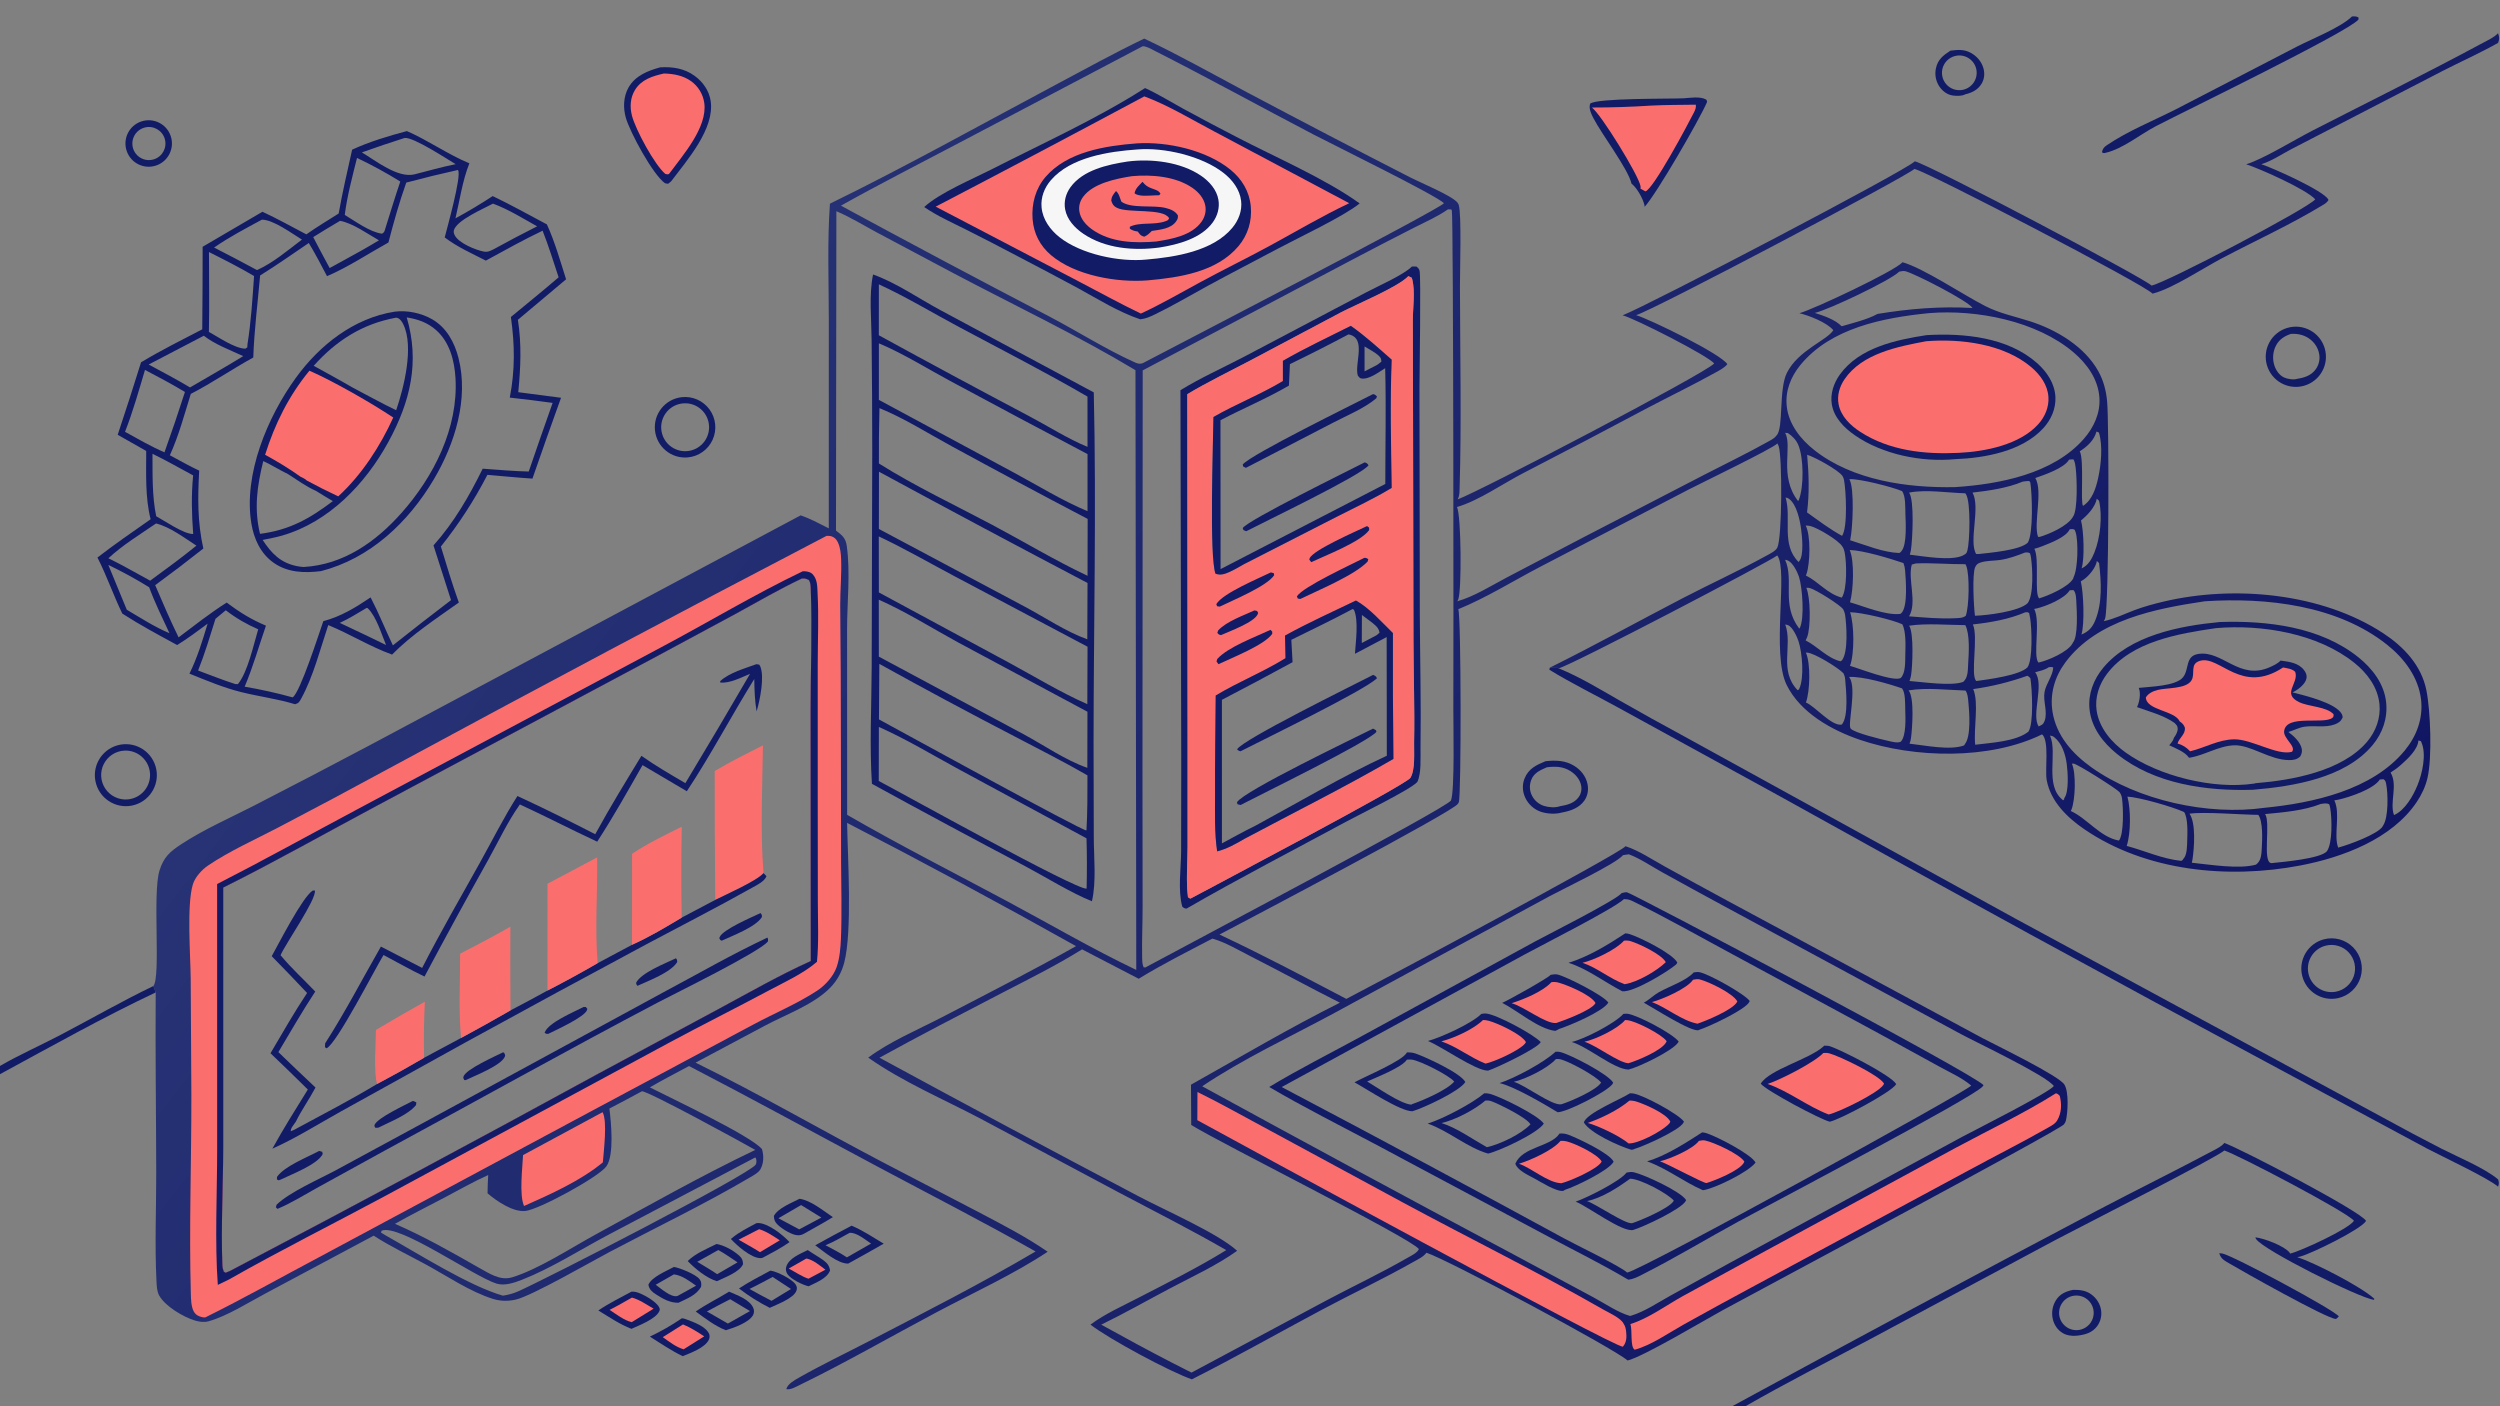 <?xml version="1.0" encoding="utf-8" ?><svg xmlns="http://www.w3.org/2000/svg" xmlns:xlink="http://www.w3.org/1999/xlink" width="1063" height="598" viewBox="0 0 1063 598"><rect x="0" y="0" width="1063" height="598" fill="#808080" stroke="none"/><defs><linearGradient id="gradient_0" gradientUnits="userSpaceOnUse" x1="1509.419" y1="904.901" x2="504.757" y2="128.826"><stop offset="0" stop-color="#111663"/><stop offset="1" stop-color="#273375"/></linearGradient></defs><path fill="url(#gradient_0)" transform="scale(0.584 0.584)" d="M1818.79 24.143C1819.77 27.233 1819.96 28.112 1818.83 31.222C1805.69 38.613 1791.85 44.794 1778.42 51.66L1702.32 90.994L1668.08 108.699C1661.29 112.279 1653.73 117.381 1646.4 119.565C1654.73 122.223 1691.5 138.698 1695.15 145.183C1695.23 145.323 1695.28 145.477 1695.34 145.624C1694.26 147.406 1693.06 148.168 1691.32 149.224C1667.65 163.629 1642.12 175.203 1617.62 188.118C1604.04 195.276 1581.86 210.006 1567.82 213.634C1567.63 213.686 1567.42 213.73 1567.22 213.777C1561.15 207.123 1405.84 126.191 1393.89 122.976C1388.52 128.291 1203.41 226.062 1191.21 229.452C1201.74 232.614 1253.2 257.82 1257.65 265.162C1255.37 267.966 1251.53 269.844 1248.39 271.583C1232.5 280.393 1216.05 288.36 1199.95 296.808C1169.74 312.92 1139.41 328.821 1108.98 344.511C1093.94 352.261 1076.71 364.507 1060.82 369.143C1063.93 375.833 1064.29 429.719 1061.76 436.278C1061.57 436.775 1061.36 437.266 1061.13 437.749C1073.48 434.264 1085.8 426.364 1097.17 420.401L1151.98 391.673L1241.17 345.501C1256.69 337.496 1272.58 329.83 1287.81 321.282C1290.05 320.025 1292.1 319.031 1293.6 316.886C1298.7 311.34 1294.91 283.47 1301.08 271.31C1309.42 254.891 1330.27 247.785 1334.8 240.418C1330.25 234.843 1317.01 229.653 1310.12 228.055C1320.83 225.019 1378.81 197.738 1385.24 190.931C1400.56 195.315 1429.36 214.625 1445.29 222.775C1455.67 228.088 1466.78 230.349 1477.79 233.845C1497.07 239.964 1517.72 252.186 1527.77 270.317C1531.57 277.169 1533.41 284.396 1534.15 292.152C1535.66 307.823 1535.49 440.621 1532.73 450.168C1532.5 450.963 1532.16 451.556 1531.73 452.259C1539.39 450.661 1546.73 446.991 1554.04 444.245C1560.97 441.643 1568.27 439.665 1575.48 437.968C1626.71 425.898 1690.27 431.697 1735.06 460.964C1750.08 470.786 1762.87 484.272 1766.58 502.422C1769.64 517.424 1770.86 551.573 1767.42 566.386C1765.97 572.652 1763.17 578.561 1759.6 583.891C1741.46 610.967 1705.52 624.265 1674.9 630.132C1622.53 640.165 1562.56 634.487 1517.66 603.818C1505.05 595.204 1493.13 583.639 1490.18 568.062C1488.75 560.498 1492.25 539.418 1486.8 534.674C1448.65 553.401 1393.78 552.113 1354.17 538.646C1333.62 531.659 1310.75 518.921 1300.8 498.627C1289.55 475.676 1302.15 415.092 1293.99 404.379C1290.76 407.741 1143.21 484.888 1134.86 486.587C1133.95 486.252 1134.18 486.226 1133.41 486.244C1131.7 486.284 1130.1 486.26 1128.39 486.116C1160.88 470.015 1192.73 452.39 1224.92 435.648C1245.08 425.162 1266.02 415.638 1285.89 404.701C1288.32 403.362 1292.85 401.235 1294.03 398.69C1297.57 391.622 1297.71 332.577 1295.02 324.883C1294.78 324.182 1294.47 323.522 1294.1 322.877C1290.73 326.554 1238.18 351.924 1229.48 356.423L1120.38 413.209C1101.14 423.336 1081.85 435.342 1061.76 443.544C1063.85 448.528 1064 579.616 1062.12 584.101C1061.91 584.622 1061.75 584.804 1061.42 585.302C1058.07 590.986 906.22 670.737 887.89 680.423C919.122 695.066 949.704 711.281 980.257 727.28C1000.17 717.047 1180.8 620.711 1183.52 616.105C1193.21 619.276 1202.75 625.701 1211.69 630.639C1226.81 639.026 1241.99 647.329 1257.2 655.547L1443.84 756.057C1452.22 760.478 1499.66 783.496 1503.08 789.724C1506.4 795.051 1505.57 810.101 1504.12 815.982C1503.87 816.979 1503.32 817.86 1502.7 818.667C1499.51 822.884 1281.87 938.876 1254.18 953.991C1241.71 960.796 1196.43 987.816 1185.04 990.548C1174.12 981.186 1053.83 917.038 1038.55 912.081C1036.45 915.046 1032.42 916.872 1029.31 918.635C1007.55 930.99 984.817 941.698 962.728 953.459C931.081 970.309 899.758 988.118 867.768 1004.28C851.719 998.722 807.341 974.859 793.946 964.431C804.574 956.555 817.196 950.939 828.914 944.874C850.268 933.821 872.399 922.808 892.829 910.178C867.132 895.359 840.493 881.937 814.278 868.043L713.948 814.499C686.879 800.24 657.131 787.651 632.141 770.028C648.007 758.233 667.908 749.92 685.483 740.805C718.262 723.806 751.257 706.952 783.454 688.866C728.394 658.022 672.823 628.101 616.763 599.117C617.176 623.786 620.662 678.37 614.616 701.078C612.831 707.78 609.558 713.826 604.752 718.84C592.863 731.244 572.543 738.478 557.363 746.542L506.434 773.688C552.662 796.435 597.283 822.364 642.897 846.292L711.67 882.084C728.888 891.14 746.768 900.29 762.786 911.369C738.781 927.392 708.15 941.509 682.192 955.282C649.579 972.587 615.503 992.217 582.657 1008.19C580.216 1009.38 575.793 1011.89 573.135 1011.5C572.919 1011.47 572.716 1011.37 572.507 1011.31C573.544 1007.59 578.491 1004.87 581.644 1003.08C598.149 993.693 615.425 985.446 632.285 976.702C673.105 955.535 714.373 934.511 754.008 911.169C716.231 889.785 677.422 869.936 639.12 849.492C593.327 825.05 547.755 800.048 501.676 776.165C492.185 781.302 482.454 786.239 473.151 791.698C488.001 799.31 546.746 826.938 554.802 836.672C556.146 841.446 556.152 846.561 553.807 851.061C552.36 853.837 548.542 855.787 545.933 857.324C512.907 876.769 477.714 893.625 443.8 911.549C430.676 918.486 387.31 943.481 375.574 946.198C370.03 947.481 364.41 947.41 358.986 945.721C342.306 940.526 325.455 929.041 310.034 920.637C297.463 913.786 284.072 907.443 272.086 899.666L193.785 941.487C181.172 948.158 165.49 958.185 151.977 961.971C148.584 962.921 145.347 962.473 142.014 961.475C133.519 958.932 120.182 951.055 115.855 943.164C114.187 940.121 114.089 936.035 113.919 932.65C112.604 906.599 113.789 879.976 113.744 853.862C113.67 810.087 113.028 766.346 113.363 722.568L111.659 717.916C117.251 711.415 110.886 650.709 116.117 633.852C119.161 624.045 123.696 620.092 131.922 614.689C148.319 603.92 167.204 595.643 184.678 586.71C213.115 572.121 241.448 557.332 269.677 542.342L582.927 375.224C590.041 377.626 596.731 381.294 603.42 384.677L603.441 232.967C603.43 204.896 602.271 176.284 604.255 148.303C659.802 121.168 713.941 90.831 768.51 61.776C789.899 50.386 811.254 38.597 833.09 28.103C858.457 40.045 883.242 54.085 908.01 67.248C947.721 88.322 987.587 109.101 1027.61 129.583C1034.42 133.037 1057.43 142.619 1061.18 147.539C1061.56 148.067 1061.86 148.503 1062.06 149.129C1064.26 155.943 1062.94 197.265 1062.96 208.037C1063.05 257.27 1064.17 306.868 1062.7 356.061C1062.62 358.776 1062.63 361.121 1061.31 363.592C1076.63 358.113 1240.89 272.311 1248.02 264.677C1244.66 259.513 1189.54 231.502 1181.39 229.581C1201.25 221.782 1388.7 123.687 1394.16 117.425C1406.4 120.764 1561.71 202.766 1566.52 207.924C1577.34 205.718 1680.39 151.776 1685.69 145.127C1679.04 137.776 1645.56 122.895 1635.39 119.596C1646.88 116.312 1671.33 101.401 1683.48 95.175C1724.95 73.918 1766.92 53.205 1807.94 31.111C1811.47 29.209 1816.09 27.144 1818.79 24.143ZM162.522 646.254L162.52 835.801C162.475 864.174 160.841 892.835 161.901 921.163C161.961 922.784 162.298 924.246 162.901 925.756L164.222 926.683L167.451 925.356C257.34 878.197 346.822 830.267 435.888 781.57L523.819 734.284C545.785 722.449 567.583 709.966 590.339 699.696L590.215 516.408C590.209 487.815 591.346 458.855 590.347 430.315C590.255 427.695 590.427 424.467 588.854 422.271C586.927 421.364 585.886 420.996 583.753 421.241C567.425 428.951 551.823 438.076 535.99 446.739L474.377 479.915L274.172 586.768C237.061 606.597 200.158 627.473 162.522 646.254ZM875.286 790.897C949.947 831.763 1024.84 872.209 1099.95 912.232L1160.01 944.489C1168.16 948.843 1178.06 955.692 1186.87 958.137L1188.04 957.783C1197.52 954.863 1207 948.446 1215.7 943.626L1259 919.725L1428.56 827.742C1436.84 823.333 1492.8 795.1 1495.33 790.686C1489.82 783.044 1439.44 759.187 1427.75 752.92L1255.79 660.028C1240.5 651.772 1225.26 643.428 1210.07 634.996C1202.4 630.741 1194.14 625.09 1185.96 622.004C1184.53 622.207 1183.06 622.36 1181.65 622.661C1176.68 628.877 1137.48 647.494 1128.07 652.599L970.23 738.252C938.784 755.174 904.936 771.006 875.286 790.897ZM831.979 269.669L831.821 563.789L831.913 660.561C831.918 672.46 831.325 684.448 831.574 696.326C831.631 699.021 831.473 701.879 832.718 704.325L833.931 704.378C857.619 691.458 1052.48 588.816 1056.43 582.838C1059.28 575.343 1058.08 526.294 1058.15 515.678C1058.32 492.765 1058.28 155.911 1057.05 153.274C1056.93 153.011 1056.79 152.757 1056.66 152.498L1054.23 152.411C1046.68 157.738 1037.72 161.607 1029.49 165.806C1016.25 172.544 1003.04 179.366 989.884 186.273L831.979 269.669ZM608.672 386.305C613.288 389.844 615.752 391.74 616.565 397.792C619.184 417.275 616.789 438.028 616.743 457.682L616.799 593.272C655.193 615.458 694.747 635.504 733.819 656.449C764.881 673.1 795.492 690.984 827.295 706.194L826.718 269.514C784.171 243.981 738.697 222.408 694.81 199.235L638.667 169.381C628.895 164.148 619.152 158.086 608.948 153.785L608.672 386.305ZM612.271 149.742C662.516 177.003 712.989 203.842 763.685 230.256C784.446 241.135 804.892 254.188 826.191 263.819C827.835 264.563 829.49 265.12 831.307 264.631C831.585 264.557 831.855 264.458 832.129 264.371C858.913 250.253 1047.18 152.897 1051.31 147.967C1046.15 142.409 969.803 104.972 956.035 97.78C917.4 77.596 879.13 56.437 840.246 36.757C837.655 35.446 834.969 33.786 832.031 33.634L699.164 103.577C670.212 118.898 640.838 133.728 612.271 149.742ZM829.075 712.618L787.836 691.207C768.619 703.213 748.356 713.17 728.264 723.596C698.869 738.849 669.351 754.123 640.345 770.099C702.852 804.065 765.584 837.617 828.535 870.753C847.204 880.707 886.875 897.942 900.736 910.693C885.845 921.334 868.5 929.275 852.318 937.812C835.522 946.673 818.845 956.169 801.781 964.48L813.629 970.933C831.394 980.776 849.358 990.254 867.51 999.361L966.389 946.473C985.678 936.242 1005.72 926.78 1024.62 915.878C1027.13 914.429 1032.04 912.173 1033.06 909.435C1027.92 901.8 888.279 832.195 867.307 819.057L867.137 789.749C902.924 769.667 938.866 748.419 975.56 730.047C953.945 719.206 932.761 707.534 911.192 696.599C902.41 692.146 892.205 685.994 882.709 683.382C864.723 692.821 846.381 701.971 829.075 712.618ZM1423.43 354.662C1455.55 352.571 1494.84 345.088 1517.19 319.537C1524.52 311.162 1529.29 300.803 1528.54 289.5C1527.64 276.162 1519.6 264.961 1509.71 256.54C1482.87 233.705 1439.1 225.17 1404.79 227.968L1404.3 228.009C1371.37 231.322 1332.92 238.665 1310.75 265.852C1303.8 274.369 1299.7 284.719 1300.9 295.821C1302.31 308.931 1311.08 319.957 1321.15 327.86C1349.14 349.832 1388.92 355.36 1423.43 354.662ZM355.446 855.535C344.535 860.402 334.005 866.462 323.436 872.038C311.497 878.337 299.304 884.396 287.564 891.051C308.629 900.162 328.747 911.631 348.666 922.994C356.166 927.076 364.043 932.69 372.948 929.97C391.957 924.163 415.535 908.72 433.297 899.009C471.726 877.997 510.391 856.142 549.893 837.237C541.016 832.137 472.105 794.417 467.362 794.536C459.484 798.729 451.656 803.092 443.69 807.112C444.962 817.103 447.32 841.119 441.47 849.233C435.85 857.03 392.149 880.826 382.34 881.712C373.309 882.528 361.581 874.469 354.969 868.827C355.084 864.398 355.127 859.954 355.446 855.535ZM1485.16 390.875C1492.23 388.79 1505.03 383.101 1509.03 376.709C1509.12 376.567 1509.19 376.414 1509.27 376.266C1512.98 371.479 1512.11 347.765 1511.31 341C1511.03 338.725 1510.82 336.504 1509.66 334.495C1508.53 334.48 1507.55 334.473 1506.42 334.665C1503.16 340.74 1488.47 345.761 1481.88 348.03C1487.62 357.768 1480.34 381.207 1483.87 390.913L1485.16 390.875ZM1315.68 373.076C1324 379.004 1332.16 385.262 1341.17 390.148C1345.41 383.971 1344.06 357.026 1342.6 349.504C1342.37 348.302 1342.06 347.536 1341.44 346.5C1338.24 342.028 1321.35 332.812 1315.75 331.11C1316.99 345.128 1317.46 359.075 1315.68 373.076ZM1491.67 485.776C1488.91 487.807 1485.02 488.533 1481.74 489.471C1488.65 498.296 1478.79 520.652 1484.33 528.879C1486.67 527.776 1487.65 527.527 1488.61 524.956C1491.07 518.342 1487.37 510.513 1488.6 503.766C1489.7 497.773 1494.64 491.983 1494.92 485.95C1493.66 485.559 1492.97 485.552 1491.67 485.776ZM1703.11 616.912C1709.48 615.27 1731.69 607.258 1734.84 601.561C1734.96 601.349 1735.06 601.129 1735.17 600.913C1739.05 595.151 1738.75 577.698 1737.32 570.818C1736.96 569.082 1736.89 568.408 1735.44 567.339L1732.69 567.554C1728.19 574.593 1710.63 580.4 1702.68 582.195C1701.65 582.428 1700.64 582.604 1699.59 582.72C1704.26 592.39 1698.84 608.282 1702.43 617.19L1703.11 616.912ZM1481.05 443.353C1485.89 452.364 1479.98 477.201 1484.09 482.373L1484.94 482.225C1491.6 480.649 1505.54 474.649 1508.94 468.507C1509.03 468.346 1509.09 468.171 1509.16 468.003C1513.2 463.468 1512.1 444.784 1511.76 438.635C1511.62 436.186 1511.6 431.977 1509.97 430.027C1509.84 429.87 1509.67 429.755 1509.51 429.62L1506.91 429.775C1503.34 435.754 1490.1 441.231 1483.23 442.91C1482.51 443.087 1481.78 443.227 1481.05 443.353ZM1431.05 502.785C1417.94 502.388 1402.54 500.451 1389.62 502.665C1394 508.014 1392.24 530.641 1391.38 537.329C1391.2 538.763 1390.8 540.107 1390.29 541.459C1401.49 542.641 1419.64 546.568 1430.07 542.703L1430.6 541.781C1435.22 536.095 1433.83 518.207 1433.12 511.048C1432.85 508.315 1432.7 505.061 1431.05 502.785ZM1314.64 466.272C1323.4 470.692 1330.3 479.123 1340.04 481.484L1341.13 480.748C1345.78 474.518 1344.45 455.016 1343.37 447.552C1343.19 446.343 1342.75 445.25 1342.24 444.149L1342.05 443.73C1340.06 440.495 1322.07 429.349 1317.74 428.142C1316.92 427.915 1315.99 427.938 1315.15 427.996C1318.18 434.628 1318.5 456.899 1315.72 463.959C1315.41 464.765 1315.03 465.501 1314.64 466.272ZM1309.68 364.004C1313.48 354.413 1313.27 333.304 1309.29 323.93C1307.74 320.282 1305.04 317.539 1301.79 315.346L1299.71 315.107C1305.31 325.087 1294.92 346.51 1309.17 364.839L1309.68 364.004ZM1594.11 592.443C1598.96 599.148 1597.54 617.642 1596.34 625.547C1596.2 626.416 1596.04 627.28 1595.84 628.137C1609.18 629.504 1630.09 633.004 1642.54 629.521L1643.36 628.82C1646.61 625.947 1646.55 620.893 1646.79 616.84C1647.13 611.042 1647.67 597.939 1644.23 593.283C1631.82 593.197 1604.61 590.878 1594.11 592.443ZM1543.17 576.73C1541.3 574.437 1512.54 556.201 1509.76 555.979C1509.2 555.933 1509.02 555.961 1508.51 555.997C1511.62 562.953 1511.07 582.051 1508.22 589.413C1508.03 589.908 1507.98 589.961 1507.72 590.483C1519.78 596.006 1529.21 609.628 1542.79 612.001C1546.5 607.051 1545.91 587.856 1545 581.308C1544.77 579.649 1544.19 578.067 1543.17 576.73ZM1436.15 224.232C1433.29 219.276 1393.95 199.058 1387.25 197.471C1385.91 197.154 1384.61 197.408 1383.29 197.686C1383.13 197.721 1382.96 197.746 1382.79 197.776C1376.24 204.311 1330.93 225.708 1321.31 227.834C1327.75 229.865 1336.05 232.608 1340.88 237.553C1348.81 235.231 1359.9 232.564 1366.96 228.564C1390.47 224.745 1412.32 222.922 1436.15 224.232ZM1384.88 501.215C1375.15 497.834 1356.21 492.309 1346.28 492.887C1346.38 493.014 1346.48 493.136 1346.57 493.267C1352.01 501.184 1345.17 527.334 1347.36 530.364C1349.6 533.476 1369.89 538.321 1374.02 539.242C1376.68 539.839 1381.52 541.31 1383.96 540.002C1387.96 535.753 1387.37 522.664 1387.18 516.839C1387.04 512.421 1387.42 504.779 1384.88 501.215ZM1314.87 511.475C1321.86 514.424 1333.51 528.927 1340.98 527.56C1346.15 521.414 1344.04 501.945 1343.41 494.379C1343.29 492.885 1342.84 491.629 1342.24 490.264C1338.41 486.154 1321.11 475.531 1315.83 475.157C1315.63 475.143 1315.44 475.148 1315.24 475.139C1315.09 475.132 1314.94 475.119 1314.8 475.109C1318.45 483.091 1317.84 503.32 1314.87 511.475ZM1484.73 435.645C1491.24 433.754 1505.89 427.405 1509.34 421.429C1509.66 420.868 1509.64 420.748 1509.73 420.194C1512.93 414.144 1513.28 394.27 1511.26 387.616C1511.06 386.967 1510.82 386.346 1510.55 385.727C1509.01 385.056 1508.55 385.169 1506.92 385.331C1504.45 391.07 1492.67 395.399 1486.94 397.684C1485.04 398.441 1483.17 399.081 1481.18 399.55C1485.07 406.739 1480.95 432.628 1484.73 435.645ZM1502.92 581.177C1506.55 576.528 1505.52 562.101 1504.75 556.209C1503.84 549.262 1501.3 541.177 1495.54 536.643C1494.62 535.922 1493.69 535.743 1492.57 535.553C1498.38 548.638 1488.15 572.055 1502.15 582.665C1503.06 581.821 1502.84 582.331 1502.92 581.177ZM1314.82 418.992C1324.06 423.619 1330.62 432.427 1340.97 435.113C1345.02 429.114 1344.53 409.218 1343.04 402.061C1342.72 400.515 1342.25 399.105 1341.31 397.832C1338.74 393.399 1323.37 384.289 1318.14 383.017C1317.01 382.748 1315.85 382.629 1314.69 382.663C1318.49 389.91 1317.9 410.056 1315.34 417.714C1315.09 418.46 1315.1 418.398 1314.82 418.992ZM1310.35 457.338C1313.99 450.242 1312.28 427.576 1309.81 419.989C1308.64 416.392 1305.45 409.912 1301.92 408.206C1301.23 407.878 1300.44 407.663 1299.7 407.551C1306.49 422.723 1296.62 439.873 1309.96 457.632L1310.35 457.338ZM1476.15 485.904C1480.15 480.36 1479.28 457.527 1478.17 450.385C1477.96 449.044 1477.7 447.711 1477.39 446.39C1476.23 445.576 1476.08 445.699 1474.64 445.777C1462.75 450.879 1449.21 453.266 1436.4 454.634C1440.61 463.454 1434.35 491.814 1438.92 495.842C1447.25 494.681 1470.29 491.806 1476.15 485.904ZM1514.99 423.286C1517.02 431.618 1517.84 454.084 1515.48 461.99C1520.64 459.881 1523.37 456.907 1525.51 451.724C1530.76 438.982 1529.9 423.392 1528.3 409.936L1526.7 408.442C1525.92 413.283 1521.14 419.079 1517.22 421.881C1516.5 422.393 1515.75 422.847 1514.99 423.286ZM1654.73 628.334C1661.85 627.572 1689.25 625.232 1694.14 619.85C1698.39 613.911 1697.83 595.74 1696.61 588.444C1696.45 587.474 1696.19 586.532 1695.88 585.599C1693.7 584.515 1692.09 585.06 1689.74 585.332C1677.42 590.236 1662.32 591.45 1649.17 592.717C1653.39 598.736 1647.15 627.222 1653.43 628.361C1654.13 628.488 1653.9 628.445 1654.73 628.334ZM1514.25 328.597C1517.62 334.802 1514.51 367.322 1516.69 368.268C1523.21 364.142 1525.99 355.482 1527.58 348.314C1529.75 338.512 1531.15 324.534 1528.18 314.918L1526.39 314.22C1524.74 320.574 1519.59 325.152 1514.25 328.597ZM1299.8 454.661C1305.44 470.016 1294.88 488.091 1308.84 502.546C1309.17 502.338 1309.67 502.12 1309.86 501.784C1313.83 493.711 1312.18 475.159 1309.45 466.811C1308.4 463.628 1305.15 456.527 1301.87 455.214C1301.2 454.944 1300.52 454.76 1299.8 454.661ZM1515.14 378.945C1517.12 386.134 1517.92 406.96 1515.55 413.826C1520.33 411.767 1522.97 407.064 1524.84 402.417C1529.16 391.706 1530.86 375.98 1528.29 364.602L1526.64 363.108C1525.46 369.246 1519.84 375.115 1515.14 378.945ZM1760.79 539.11C1760.43 545.657 1752.93 552.54 1748.3 556.694C1745.86 558.881 1743.32 560.755 1740.53 562.477C1746.05 571.735 1739.65 584.266 1743.03 593.444C1750.95 590.068 1756.99 579.424 1760.1 571.813C1763.56 563.346 1766.82 549.304 1763.01 540.535C1762.88 540.232 1762.73 539.934 1762.6 539.634L1760.79 539.11ZM1589.6 625.337C1592.47 622.645 1592.35 615.798 1592.48 611.908C1592.65 606.681 1593.12 595.513 1590.21 591.24C1581.9 587.435 1557.87 580.495 1548.93 580C1551.46 589.243 1551.46 606.752 1548.42 615.89C1561.71 619.494 1574.28 625.323 1588.1 626.787C1588.98 626.26 1589.22 626.33 1589.6 625.337ZM1310.1 408.451C1313.47 403.997 1312.09 390.686 1311.34 385.108C1310.47 378.66 1308.15 367.327 1302.56 363.175C1301.87 362.661 1300.92 362.35 1300.08 362.218C1304.55 377.46 1296.54 396.328 1309.53 409.187L1310.1 408.451ZM1346.96 484.807C1353.54 486.629 1378.53 496.53 1383.85 493.656C1387.52 490.161 1387.09 481.406 1387.22 476.487C1387.39 470.553 1387.82 459.736 1385.04 454.538C1377.83 451.179 1354.71 445.711 1347.02 445.777C1350.05 454.696 1350.29 475.796 1346.96 484.807ZM1389.96 448.746C1401.02 449.567 1412.35 450.703 1423.43 450.118C1426.24 449.954 1428.88 450.103 1431.22 448.361C1433.71 441.919 1434.16 418.342 1431.61 412.044C1431.36 411.429 1431.28 411.309 1431 410.78C1419.04 410.899 1406.82 409.729 1394.92 410.222L1391.94 411.045C1388.89 421.861 1396.01 438.591 1389.96 448.746ZM1346.73 400.444C1350.33 408.639 1349.44 429.811 1346.96 438.531C1357.37 441.51 1372.82 448.187 1383.58 446.983L1384.65 446.079C1389.13 440.84 1387.58 422.086 1387.08 415.424C1386.94 413.49 1386.54 411.782 1385.87 409.964C1376.12 406.614 1356.65 400.717 1346.73 400.444ZM1347.02 393.325C1358.31 396.801 1370.96 402.232 1382.83 402.627C1383.42 402.221 1384.02 402.001 1384.33 401.338C1388.58 396.779 1387.49 380.116 1387.28 373.935C1387.12 369.366 1387.55 361.236 1384.84 357.557C1377.84 354.601 1353.52 348.324 1346.44 348.887C1350.38 355.077 1348.9 385.153 1347.17 392.742C1347.12 392.937 1347.07 393.131 1347.02 393.325ZM1474.57 402.22C1468.7 404.514 1462.74 406.72 1456.48 407.673C1451.96 408.36 1445.94 408.106 1441.75 409.649C1439.8 410.366 1438.86 411.163 1438.05 413.047C1435.81 418.196 1437.08 442.198 1437.94 448.3C1446.37 448.117 1470.26 445.163 1476.34 439.105C1480.83 432.947 1479.86 413.823 1478.76 406.164C1478.6 405.07 1478.35 403.998 1478.06 402.933C1476.64 402.043 1476.2 402.186 1474.57 402.22ZM1436.16 358.649C1442.16 369.48 1433.17 394.078 1438.81 403.35L1440.74 403.36C1448.36 402.512 1470.84 400.628 1476.41 395.076C1480.53 388.405 1479.59 359.696 1478.24 351.295L1477.46 350.216C1475.82 350.267 1474.29 350.356 1472.68 350.666C1461.58 355.357 1448.07 357.296 1436.16 358.649ZM1476.13 491.999C1463.07 496.625 1450.38 499.794 1436.66 501.713C1440.98 511.857 1436.77 530.501 1438.12 542.232C1449.4 540.787 1467.7 539.945 1476.82 532.737C1480.87 527.01 1479.53 501.463 1478.31 493.871C1477.55 492.986 1477.19 492.543 1476.13 491.999ZM1389.98 455.555C1393.6 460.589 1392.45 485.687 1391.37 491.995C1391.15 493.307 1390.71 494.571 1390.28 495.825C1399.82 496.544 1420.89 499.733 1429.42 496.445C1433.04 493.244 1432.72 487.724 1432.99 483.22C1433.45 475.744 1434.41 461.848 1430.91 455.15C1417.82 455.066 1402.85 453.671 1389.98 455.555ZM366.155 943.354C369.84 942.777 373.255 941.938 376.681 940.464C395.413 932.399 545.254 855.337 550.175 847.99C550.892 846.92 550.867 845.026 550.514 843.809C550.354 843.258 550.2 843.118 549.89 842.716L441.626 899.733C421.55 910.451 401.487 923.305 380.323 931.656C374.633 933.901 367.448 936.45 361.397 934.537C344.82 929.297 290.079 890.515 277.796 896.098L277.444 897.465L280.737 899.457C304.446 912.713 341.538 936.321 366.155 943.354ZM1648.69 588.154C1684.01 584.645 1727.17 575.34 1750.94 546.346C1759.46 535.958 1764.23 523.231 1762.77 509.706C1760.99 493.255 1750.59 479.431 1737.98 469.404C1701.71 440.574 1650.05 434.853 1605.32 437.777C1569.53 443.108 1526.75 451.261 1503.73 482.318C1495.99 492.751 1492.35 505.208 1494.38 518.142C1497.11 535.606 1508.97 548.893 1522.9 558.801C1556.79 582.918 1607.68 593.919 1648.69 588.154ZM1389.97 358.665C1393.96 363.929 1392.42 393.425 1391.32 400.462C1391.14 401.607 1390.83 402.742 1390.5 403.851C1400.25 404.97 1420.6 408.657 1429.21 404.414C1431.29 403.17 1431.8 403.201 1432.43 400.793C1434.2 394.049 1434.94 365.522 1431.45 359.982C1431.27 359.702 1431.07 359.437 1430.89 359.165C1418.13 358.829 1402.36 356.195 1389.97 358.665Z"/><path fill="#FA6F6E" transform="scale(0.584 0.584)" d="M601.811 390.146C603.109 390.113 604.39 390.142 605.631 390.574C607.725 391.303 609.088 392.887 610.032 394.845C611.831 398.579 612.261 403.04 612.415 407.126C612.833 418.245 611.719 429.441 611.749 440.573C612.083 473.22 612.245 505.868 612.236 538.517L612.38 627.064C612.452 645.704 613.036 664.521 612.283 683.146C612.006 689.991 611.377 697.693 609.115 704.194C606.818 710.795 600.818 717.435 595.05 721.231C580.607 730.736 563.665 737.796 548.388 745.992L435.023 806.599L231.284 915.889C204.065 930.313 177.056 945.543 149.449 959.183C148.755 959.205 148.165 959.209 147.481 959.068C144.727 958.497 142.432 957.387 141.059 954.813C139.137 951.211 139.06 945.927 138.947 941.898C137.61 893.981 139.405 845.881 139.339 797.943L138.856 712.815C138.691 695.445 135.843 659.083 140.428 643.885C142.002 638.666 147.088 633.111 151.531 630.124C167.281 619.539 185.357 611.479 202.188 602.686C229.396 588.475 256.482 574.031 283.443 559.356C389.128 502.133 495.254 445.728 601.811 390.146ZM167.451 925.356C257.34 878.197 346.822 830.267 435.888 781.57L523.819 734.284C545.785 722.449 567.583 709.966 590.339 699.696L590.215 516.408C590.209 487.815 591.346 458.855 590.347 430.315C590.255 427.695 590.427 424.467 588.854 422.271C586.927 421.364 585.886 420.996 583.753 421.241C567.425 428.951 551.823 438.076 535.99 446.739L474.377 479.915L274.172 586.768C237.061 606.597 200.158 627.473 162.522 646.254L162.52 835.801C162.475 864.174 160.841 892.835 161.901 921.163C161.961 922.784 162.298 924.246 162.901 925.756L164.222 926.683L167.451 925.356Z"/><path fill="#121C66" transform="scale(0.584 0.584)" d="M584.493 415.914C585.024 415.893 585.144 415.873 585.634 415.903C588.078 416.051 590.373 416.505 592.001 418.45C595.241 422.319 595.014 427.16 595.27 431.946C596.174 448.816 595.391 465.973 595.382 482.881L595.379 582.347L595.451 656.613C595.474 671.047 596.231 685.894 594.822 700.258C584.996 708.854 570.636 715.33 559.071 721.517C535.579 734.086 511.736 745.986 488.26 758.599L279.268 871.386C241.775 891.526 203.655 910.565 166.658 931.607L158.584 935.513C156.32 905.031 158.112 867.824 158.11 836.716L158.088 643.651C192.293 626.165 225.992 607.45 259.893 589.367L480.655 471.667C515.313 453.285 549.125 432.874 584.493 415.914ZM167.451 925.356C257.34 878.197 346.822 830.267 435.888 781.57L523.819 734.284C545.785 722.449 567.583 709.966 590.339 699.696L590.215 516.408C590.209 487.815 591.346 458.855 590.347 430.315C590.255 427.695 590.427 424.467 588.854 422.271C586.927 421.364 585.886 420.996 583.753 421.241C567.425 428.951 551.823 438.076 535.99 446.739L474.377 479.915L274.172 586.768C237.061 606.597 200.158 627.473 162.522 646.254L162.52 835.801C162.475 864.174 160.841 892.835 161.901 921.163C161.961 922.784 162.298 924.246 162.901 925.756L164.222 926.683L167.451 925.356Z"/><path fill="#FA6F6E" transform="scale(0.584 0.584)" d="M520.368 561.392C531.749 554.57 543.655 548.708 555.469 542.683C555.076 573.398 553.473 605.075 555.891 635.677C551.62 641.087 527.974 651.583 520.756 655.203C520.455 623.933 520.326 592.663 520.368 561.392Z"/><path fill="#121C66" transform="scale(0.584 0.584)" d="M555.891 635.677L558.071 637.949C556.568 641.781 551.318 644.26 547.873 646.197C522.49 660.471 496.431 673.728 470.742 687.454C426.798 710.994 382.976 734.762 339.277 758.756L248.447 809.094C231.962 818.261 215.489 828.643 198.293 836.347C206.372 821.675 215.308 807.502 224.12 793.265C215.151 784.367 206.088 775.566 196.931 766.861C205.642 752.159 214.088 737.175 223.587 722.968C215.11 713.936 206.524 705.007 197.83 696.183C202.942 687.104 220.111 653.242 227.692 648.388L229.273 648.356C230.479 654.801 208.146 686.665 204.268 695.471C212.061 704.859 221.123 713.117 229.533 721.937C220.055 736.313 211.504 751.244 202.677 766.022C211.626 774.681 220.638 783.275 229.71 791.803C225.292 800.216 219.47 808.258 215.364 816.722C214.211 818.486 211.389 821.6 211.75 823.602C213.341 822.997 214.762 822.398 216.212 821.502C235.759 810.973 255.523 800.683 274.548 789.231C286.087 783.117 297.495 776.756 308.762 770.154L335.691 755.719C347.783 749.195 359.783 742.502 371.687 735.642C380.708 730.932 389.676 726.123 398.592 721.217C410.935 714.857 423.12 708.197 435.139 701.242L460.168 687.885C472.697 682.254 484.569 675.171 496.324 668.097L520.756 655.203C527.974 651.583 551.62 641.087 555.891 635.677Z"/><path fill="#FA6F6E" transform="scale(0.584 0.584)" d="M434.771 624.246C435.176 649.751 433.013 675.865 435.139 701.242C423.12 708.197 410.935 714.857 398.592 721.217L398.638 643.446L434.771 624.246Z"/><path fill="#121C66" transform="scale(0.584 0.584)" d="M550.684 483.578L552.737 483.878C552.948 484.179 553.295 484.625 553.453 484.988C556.85 492.799 553.274 509.751 550.883 517.982C549.507 510.083 549.302 502.394 549.162 494.397C532.354 521.429 517.677 549.503 500.061 576.097L467.827 557.08C457.129 575.858 446.582 594.687 434.804 612.816C415.921 604.049 397.444 594.423 378.511 585.704C369.606 598.216 362.924 612.635 355.461 626.052C339.701 654.206 324.241 682.526 309.082 711.008C298.975 706.149 289.136 700.603 279.233 695.339C273.003 705.502 245.244 759.793 237.767 763.264L236.583 762.404L236.743 759.599C251.378 736.836 263.874 712.652 277.334 689.183L307.353 704.717C320.549 678.938 335.078 653.812 349.185 628.526C358.314 612.163 366.651 595.392 376.721 579.573C395.881 588.357 414.634 597.767 433.387 607.378C443.945 588 455.524 569.147 467.006 550.306C477.265 557.551 488.18 563.847 498.999 570.205C514.913 543.799 530.614 517.265 546.1 490.605C539.626 493.273 531.654 497.496 524.476 497.007L524.334 495.932C531.229 489.678 542.036 486.797 550.684 483.578Z"/><path fill="#FA6F6E" transform="scale(0.584 0.584)" d="M460.214 621.611C471.563 614.046 484.171 607.972 496.383 601.925C495.949 623.98 495.929 646.041 496.324 668.097C484.569 675.171 472.697 682.254 460.168 687.885L460.214 621.611Z"/><path fill="#FA6F6E" transform="scale(0.584 0.584)" d="M335.033 694.31C347.369 688.075 359.557 681.55 371.587 674.742C371.497 695.042 371.53 715.342 371.687 735.642C359.783 742.502 347.783 749.195 335.691 755.719C333.821 735.64 335.051 714.502 335.033 694.31Z"/><path fill="#121C66" transform="scale(0.584 0.584)" d="M558.731 682.642C559.384 683.684 559.173 684.167 559.153 685.367C554.095 692.586 490.951 723.593 479.295 729.721C412.365 764.912 346.321 801.949 279.79 837.915L230.617 864.976C221.299 870.135 211.88 876.047 202.057 880.153L200.829 878.993L201.422 877.061C211.162 867.75 232.182 858.668 244.472 852.053L306.506 818.431L482.763 722.605C507.974 709.178 532.882 694.793 558.731 682.642Z"/><path fill="#FA6F6E" transform="scale(0.584 0.584)" d="M309.301 729.326C308.673 742.979 308.434 756.492 308.762 770.154C297.495 776.756 286.087 783.117 274.548 789.231C271.931 780.229 273.642 759.979 273.725 749.881C285.482 742.854 297.342 736.001 309.301 729.326Z"/><path fill="#121C66" transform="scale(0.584 0.584)" d="M232.367 837.971L234.564 838.572L234.98 840.201C231.299 847.786 212.453 854.907 204.718 858.675L203.006 859.385L201.636 858.77L201.677 856.885C206.988 849.071 224.014 842.484 232.367 837.971Z"/><path fill="#121C66" transform="scale(0.584 0.584)" d="M366.288 766.161L367.087 766.588C367.564 767.732 368.076 768.102 367.572 769.32C364.876 775.828 345.597 783.238 339.017 786.427L338.011 786.346C337.512 785.222 337.065 784.944 337.499 783.708C339.36 778.41 360.573 769.02 366.288 766.161Z"/><path fill="#121C66" transform="scale(0.584 0.584)" d="M300.629 801.547C301.599 801.755 302.271 802.189 303.146 802.658L302.893 804.595C296.935 811.828 284.098 816.665 275.753 820.919C274.735 821.234 274.185 821.153 273.141 821.059C272.877 820.334 272.399 819.706 272.732 818.946C275.003 813.77 294.918 804.544 300.629 801.547Z"/><path fill="#121C66" transform="scale(0.584 0.584)" d="M553.674 664.809C554.778 665.996 554.689 666.031 554.744 667.669C550.255 675.013 533.026 681.356 525.452 684.926C524.285 684.402 524.305 684.261 523.702 683.113C523.804 682.818 523.888 682.516 524.008 682.228C526.284 676.726 547.644 667.694 553.674 664.809Z"/><path fill="#121C66" transform="scale(0.584 0.584)" d="M424.811 733.198L426.46 733.155L427.636 734.521C427.556 734.817 427.496 735.12 427.396 735.41C425.647 740.48 404.95 749.86 399.318 752.675C397.756 752.798 397.76 752.843 396.504 751.92C399.076 744.51 417.689 736.918 424.811 733.198Z"/><path fill="#121C66" transform="scale(0.584 0.584)" d="M492.12 697.709C493.057 698.727 492.908 699.067 493.12 700.388C488.469 708.074 471.945 714.159 464.103 717.769C463.381 717.012 463.354 716.588 463.105 715.597C466.787 708.181 484.559 701.371 492.12 697.709Z"/><path fill="#F6F6F6" fill-opacity="0.02" transform="scale(0.584 0.584)" d="M216.212 821.502C214.762 822.398 213.341 822.997 211.75 823.602C211.389 821.6 214.211 818.486 215.364 816.722L216.212 821.502Z"/><path fill="#121C66" transform="scale(0.584 0.584)" d="M1180.77 650.217C1181.9 649.943 1183.35 649.549 1184.54 649.641C1187.43 649.865 1437.78 782.092 1444.19 790.097C1443.92 790.507 1443.83 790.655 1443.49 791.073C1437.28 798.792 1288.25 877.085 1266.14 889.142C1242.77 901.88 1219.89 915.749 1196.15 927.763C1192.71 929.504 1189.39 931.354 1185.48 931.711C1166.49 920.434 1146.55 910.652 1127.09 900.226L1000.98 832.894C975.338 819.259 949.121 806.154 924.104 791.409C945.772 778.305 968.65 766.862 990.877 754.705L1117.92 685.33C1127.31 680.226 1176.11 655.724 1180.77 650.217ZM933.195 791.458C1002.02 827.744 1070.59 864.497 1138.91 901.713C1147.81 906.591 1179.59 921.793 1184.71 926.528C1194.24 925.413 1431.71 794.8 1435.03 790.523C1435.07 790.471 1435.09 790.408 1435.12 790.35C1428.83 784.893 1419.57 780.77 1412.28 776.735L1368.74 752.865L1257.79 692.84C1235.39 680.779 1213.04 668.091 1190.24 656.864C1187.88 655.706 1186 654.676 1183.32 654.67L1182.31 654.662C1175.82 661.131 1123.21 687.814 1110.44 694.748L933.195 791.458Z"/><path fill="#121C66" transform="scale(0.584 0.584)" d="M1328.21 761.331C1329.68 761.347 1331.11 761.331 1332.53 761.804C1340.98 764.63 1377.32 783.153 1380.58 789.319C1380.54 789.398 1380.5 789.48 1380.45 789.558C1376.95 795.252 1340.2 814.872 1332.26 816.702C1325.51 815.2 1285.4 793.779 1281.97 788.996C1288.17 778.647 1317.53 771.277 1327.83 761.699C1327.96 761.579 1328.08 761.454 1328.21 761.331Z"/><path fill="#FA6F6E" transform="scale(0.584 0.584)" d="M1327.53 766.664L1328.55 766.625C1329.63 766.577 1330.67 766.592 1331.73 766.878C1339.21 768.908 1368.06 782.706 1371.7 788.878C1371.54 789.378 1371.56 789.439 1371.22 789.944C1367.09 796.095 1338.7 809.821 1331.42 811.437C1315.96 805.539 1302.47 794.561 1286.97 789.199C1296.03 786.316 1321.15 773.496 1327.53 766.664Z"/><path fill="#121C66" transform="scale(0.584 0.584)" d="M1080.66 795.992C1081.98 795.972 1083.3 796.055 1084.59 796.374C1091.98 798.209 1120.06 811.984 1124.01 818.11C1119.31 825.238 1091.69 838.017 1083.44 839.906C1068.16 835.512 1054.73 823.343 1039.48 818.048C1050.52 814.692 1072.1 803.342 1080.66 795.992ZM1049.51 817.669C1060.67 821.117 1072.32 829.545 1082.56 835.272C1092.34 833.024 1107.24 825.95 1114.29 818.649C1112.02 813.945 1091.43 803.827 1086.08 801.867C1084.53 801.299 1083.07 801.116 1081.45 801.32C1073.74 807.947 1059.43 815.494 1049.51 817.669Z"/><path fill="#121C66" transform="scale(0.584 0.584)" d="M1132.54 765.772C1133.68 765.663 1134.83 765.683 1135.94 765.956C1143.29 767.749 1170.96 782.039 1174.51 788.252C1174.24 788.934 1174.28 788.957 1173.74 789.63C1169.25 795.225 1141.06 809.648 1134.11 809.81C1124.11 803.766 1102.35 790.928 1091.8 788.591C1102.88 785.019 1124.11 773.61 1132.54 765.772ZM1102.18 787.659C1110.81 790.181 1129.96 805.262 1136.8 804.007C1142.99 802.144 1162.58 793.69 1165.73 788.214C1162.47 783.556 1141.11 771.997 1135.41 771.113C1134.52 770.976 1133.69 771.021 1132.81 771.104C1126.93 777.801 1110.85 785.642 1102.18 787.659Z"/><path fill="#121C66" transform="scale(0.584 0.584)" d="M1024.37 766.258C1024.58 766.249 1024.78 766.231 1024.99 766.231C1025.33 766.231 1025.67 766.249 1026.01 766.255C1027.57 766.283 1028.93 766.462 1030.41 766.968C1037.74 769.472 1063.63 781.303 1066.88 787.82C1062.8 794.499 1036.27 806.797 1028.33 809.094C1019.38 809.155 995.09 792.87 986.182 788.013C993.654 783.865 1021.48 772.335 1024.37 766.258ZM995.421 787.42C1002.75 791.733 1019.57 803.629 1027.47 804.27L1028.36 803.818C1036.07 801.19 1053.7 793.557 1058.79 787.483C1055.2 783.005 1033.98 772.265 1027.97 771.496C1026.76 771.342 1025.55 771.397 1024.34 771.511C1021.03 777.066 1001.57 784.609 995.421 787.42Z"/><path fill="#121C66" transform="scale(0.584 0.584)" d="M1184.22 853.773C1186.06 853.36 1187.86 853.096 1189.73 853.542C1197.47 855.393 1223.57 867.337 1227.64 873.759C1227.53 874.007 1227.42 874.262 1227.29 874.503C1224.04 880.468 1196.32 893.382 1189.23 895.474C1181.42 897.631 1156.17 878.428 1147.21 874.892C1155.04 872.268 1179.48 860.126 1184.22 853.773ZM1155.46 874.481C1162.78 877.036 1183.06 891.317 1188.27 890.595C1194.34 888.737 1214.69 879.924 1218.24 874.85C1218.41 874.609 1218.52 874.328 1218.66 874.068C1213.78 868.733 1194.6 858.512 1187.21 858.222C1187.08 858.217 1186.94 858.22 1186.8 858.22C1178.01 864.649 1166.22 872.308 1155.46 874.481Z"/><path fill="#121C66" transform="scale(0.584 0.584)" d="M1233.17 707.997C1234.47 707.806 1235.89 707.578 1237.2 707.792C1243.72 708.856 1270.45 723.782 1273.93 728.814C1273.8 729.089 1273.68 729.369 1273.54 729.638C1270.53 735.27 1244.01 747.629 1237.22 749.78C1237.12 749.847 1237.03 749.936 1236.91 749.981C1231.89 751.995 1203.32 733.5 1196.84 730.019C1200.72 727.98 1203.99 724.542 1207.89 722.348C1215.21 718.243 1227.81 714.022 1233.17 707.997Z"/><path fill="#FA6F6E" transform="scale(0.584 0.584)" d="M1232.67 713.33C1234.35 712.984 1235.99 712.683 1237.68 713.131C1244.3 714.884 1261.5 723.082 1264.9 729.073C1264.82 729.248 1264.77 729.433 1264.67 729.599C1261.49 735.254 1242.22 743.233 1235.92 745.334C1224.49 743.174 1213.73 733.747 1202.74 729.573C1210.06 727.717 1228.51 719.737 1232.67 713.33Z"/><path fill="#121C66" transform="scale(0.584 0.584)" d="M1078.51 738.21C1079.67 737.994 1080.87 737.841 1082.06 737.945C1089.78 738.62 1116.74 753.21 1121.74 758.685C1121.68 758.813 1121.63 758.951 1121.55 759.07C1118.39 763.837 1089.39 777.645 1083.4 779.527C1074.26 779.571 1050.02 762.096 1039.63 757.926C1048.87 755.478 1071.76 745.084 1078.51 738.21Z"/><path fill="#FA6F6E" transform="scale(0.584 0.584)" d="M1079.74 742.659C1081.19 742.612 1082.55 742.86 1083.94 743.231C1090.3 744.927 1107.75 752.974 1110.96 758.67C1110.76 759.187 1110.76 759.278 1110.36 759.78C1106.34 764.818 1087.83 773.116 1081.61 774.398C1070.38 770.012 1060.8 762.062 1049.42 758.182C1058.66 755.839 1072.95 749.377 1079.74 742.659Z"/><path fill="#121C66" transform="scale(0.584 0.584)" d="M1183.34 679.554C1184.36 679.613 1185.36 679.755 1186.34 680.054C1193.68 682.297 1217.74 694.157 1221.22 700.803C1220.95 701.488 1220.67 701.987 1220.09 702.461C1213.28 708.01 1189.35 722.577 1181.2 721.752C1168.55 715.258 1155.53 705.23 1142.02 701.006C1156.62 696.537 1170.67 687.872 1183.34 679.554Z"/><path fill="#FA6F6E" transform="scale(0.584 0.584)" d="M1182.4 684.884C1184.14 684.696 1185.78 684.765 1187.46 685.307C1193.69 687.313 1209.79 694.841 1212.84 700.55C1206.23 706.978 1191.94 715.24 1182.86 716.581C1172.02 712.606 1163.03 704.609 1152.18 700.999C1160.6 699 1176.61 691.457 1182.4 684.884Z"/><path fill="#121C66" transform="scale(0.584 0.584)" d="M1135.42 825.327C1137.83 825.108 1139.81 825.397 1142.07 826.242C1148.72 828.738 1172.09 839.735 1174.86 845.823C1171.56 852.148 1146.86 863.931 1139.62 866.224L1138.11 867.083C1132.94 867.741 1121.23 860.199 1116.65 857.744C1112.45 855.498 1104.68 851.918 1103.29 847.285C1108.4 834.944 1128.7 835.031 1135.18 825.71C1135.27 825.586 1135.34 825.454 1135.42 825.327Z"/><path fill="#FA6F6E" transform="scale(0.584 0.584)" d="M1136.17 830.661C1137.74 830.518 1139.14 830.642 1140.68 831.026C1146.77 832.545 1163.1 840.254 1166.11 845.623C1166.04 845.784 1165.99 845.953 1165.9 846.105C1162.86 851.328 1142.64 860.153 1136.75 861.503C1126.75 861.036 1115.57 850.682 1105.94 847.294C1114.32 844.786 1130.59 837.488 1136.17 830.661Z"/><path fill="#121C66" transform="scale(0.584 0.584)" d="M1239.31 824.444C1240.23 824.538 1241 824.648 1241.89 824.897C1248.9 826.847 1274.76 840.144 1278.17 846.389C1278.07 846.54 1277.98 846.699 1277.86 846.843C1272.51 853.538 1248.16 865.5 1239.87 866.589C1225.97 860.576 1213.46 850.602 1199.2 845.565C1212.62 841.649 1227.59 832.035 1239.31 824.444Z"/><path fill="#FA6F6E" transform="scale(0.584 0.584)" d="M1236.95 830.663C1238.46 830.336 1239.95 830.043 1241.48 830.373C1248.1 831.8 1266.46 840.239 1270 845.672C1269.95 845.836 1269.92 846.008 1269.85 846.165C1267.3 852.009 1248.49 859.555 1242.54 861.346C1241.18 862.068 1213.31 846.911 1208.6 845.515C1215.87 843.79 1232.55 836.695 1236.95 830.663Z"/><path fill="#121C66" transform="scale(0.584 0.584)" d="M1129 709.771C1130.56 709.503 1132.32 709.174 1133.88 709.502C1140.18 710.821 1167.74 724.883 1171.01 729.953C1167.33 736.382 1142.56 746.856 1134.97 749.234C1134.32 749.8 1133.13 750.198 1132.34 750.583C1120.23 749.139 1105.39 736.316 1094.45 730.555L1093.72 730.174C1098.76 727.984 1126.57 712.435 1129 709.771Z"/><path fill="#FA6F6E" transform="scale(0.584 0.584)" d="M1129.56 715.106C1131.4 714.844 1132.95 714.924 1134.74 715.426C1141.29 717.256 1158.3 724.308 1161.64 730.224C1161.59 730.345 1161.55 730.472 1161.48 730.586C1158.64 735.503 1138.87 742.946 1133.17 744.806C1125.73 745.848 1109.36 732.697 1100.56 730.42C1109.24 727.675 1123.41 721.908 1129.56 715.106Z"/><path fill="#121C66" transform="scale(0.584 0.584)" d="M1186.75 795.998C1187.76 795.949 1188.72 796.065 1189.72 796.254C1197.03 797.638 1222.36 811.221 1226.06 816.646C1225.94 816.901 1225.83 817.161 1225.7 817.411C1222.8 822.998 1196.42 834.703 1190.08 836.51C1189.49 836.971 1188.46 837.008 1187.75 837.141C1179.04 834.532 1158 825.234 1153.18 817.268C1154.91 810.539 1179.91 800.423 1186.75 795.998Z"/><path fill="#FA6F6E" transform="scale(0.584 0.584)" d="M1186.39 801.331C1188.16 801.258 1189.98 801.553 1191.65 802.098C1197.92 804.139 1213.26 810.731 1216.12 816.594C1215.79 817.736 1214.99 818.472 1214.14 819.253C1208.87 824.071 1192.63 832.863 1185.73 832.498C1179.4 827.212 1164.2 819.896 1156.04 817.597C1166.36 813.943 1177.93 808.346 1186.39 801.331Z"/><path fill="#121C66" transform="scale(0.584 0.584)" d="M1181.92 738.218C1182.94 738.072 1183.96 737.983 1184.98 738.105C1192.11 738.96 1217.84 752.506 1222.19 758.288C1222.14 758.423 1222.11 758.565 1222.04 758.691C1218.52 764.873 1192.39 777.275 1185.64 778.748C1174.76 778.364 1156.5 762.311 1144.31 758.638C1153.38 756.687 1176 744.952 1181.92 738.218Z"/><path fill="#FA6F6E" transform="scale(0.584 0.584)" d="M1183.2 742.665C1183.88 742.676 1184.55 742.723 1185.22 742.824C1191.62 743.79 1209.74 752.963 1213.45 758.057C1213.39 758.228 1213.35 758.408 1213.27 758.57C1210.21 764.802 1192.06 772.199 1185.61 774.147C1178.09 773.551 1162.76 761.423 1153.64 758.468C1161.7 756.779 1177.98 749.041 1183.2 742.665Z"/><path fill="#121C66" transform="scale(0.584 0.584)" d="M1027.97 194.064L1031.35 194.07C1032.57 195.138 1032.98 195.401 1033.52 197C1034.73 200.623 1033.47 272.123 1033.48 283.077L1033.74 447.824C1033.9 479.983 1034.73 512.224 1034.26 544.376C1034.16 551.402 1034.99 563.114 1031.92 569.343C1027.25 574.703 990.331 592.74 981.055 597.751C941.984 618.858 902.348 639.329 863.897 661.532C862.229 661.363 862.101 661.216 860.805 660.126C857.481 648.305 859.9 632.061 859.953 619.749L860.047 556.99L859.468 284.11C873.828 275.209 890.141 267.916 905.14 260.078L994.37 213.033C1002.58 208.652 1021.78 200.265 1027.97 194.064ZM864.462 287.007L864.666 541.795L864.67 616.7C864.654 628.638 863.431 641.382 864.94 653.201C865.585 653.663 866.017 654.1 866.815 654.229C885.161 644.292 1022.63 572.039 1026.89 566.342C1030.54 560.124 1029.44 548.142 1029.58 540.835C1030.07 515.788 1029.16 490.719 1029.09 465.668L1028.81 301.018L1028.64 233.503C1028.65 224.393 1030.4 212.287 1028.28 203.571C1028.16 203.113 1027.94 202.584 1027.78 202.159L1025.39 201.07C1018.11 208.906 987.529 221.622 976.533 227.332L910.303 262.476C894.997 270.561 879.31 278.097 864.462 287.007Z"/><path fill="#FA6F6E" transform="scale(0.584 0.584)" d="M1025.39 201.07L1027.78 202.159C1027.94 202.584 1028.16 203.113 1028.28 203.571C1030.4 212.287 1028.65 224.393 1028.64 233.503L1028.81 301.018L1029.09 465.668C1029.16 490.719 1030.07 515.788 1029.58 540.835C1029.44 548.142 1030.54 560.124 1026.89 566.342C1022.63 572.039 885.161 644.292 866.815 654.229C866.017 654.1 865.585 653.663 864.94 653.201C863.431 641.382 864.654 628.638 864.67 616.7L864.666 541.795L864.462 287.007C879.31 278.097 894.997 270.561 910.303 262.476L976.533 227.332C987.529 221.622 1018.11 208.906 1025.39 201.07ZM934.056 262.704L934.046 277.439C917.693 287.26 899.937 294.127 883.474 303.61C883.274 323.565 880.382 405.08 884.961 417.684C888.484 419.041 891.619 418.012 894.984 416.517C898.598 414.912 902.073 412.82 905.517 410.876L973.764 375.99C986.939 369.253 1000.64 362.933 1013.26 355.213C1012.81 324.068 1012.04 292.988 1013.26 261.85C1003.74 253.503 993.871 244.48 983.505 237.237C967.016 245.556 950.05 253.466 934.056 262.704ZM987.236 437.221C970.03 445.521 952.299 453.482 935.603 462.754L935.945 479.212C919.569 489.34 901.6 496.462 885.12 506.384C884.907 530.542 884.556 554.717 884.648 578.875C884.699 592.233 884.144 606.671 886.194 619.881C893.51 617.99 899.533 614.532 906.02 610.771C942.13 591.487 979.162 573.098 1014.54 552.551C1014.17 522.008 1014.04 491.463 1014.16 460.918C1006.01 453.03 997.148 442.772 987.236 437.221Z"/><path fill="#121C66" transform="scale(0.584 0.584)" d="M983.505 237.237C993.871 244.48 1003.74 253.503 1013.26 261.85C1012.04 292.988 1012.81 324.068 1013.26 355.213C1000.64 362.933 986.939 369.253 973.764 375.99L905.517 410.876C902.073 412.82 898.598 414.912 894.984 416.517C891.619 418.012 888.484 419.041 884.961 417.684C880.382 405.08 883.274 323.565 883.474 303.61C899.937 294.127 917.693 287.26 934.046 277.439L934.056 262.704C950.05 253.466 967.016 245.556 983.505 237.237ZM888.601 305.961L888.68 414.358L912.064 402.259L1008.61 352.368C1008.6 324.32 1009.28 296.095 1008.52 268.07C1003.81 270.907 996.519 276.758 990.782 275.476C989.957 275.292 989.21 274.165 988.627 273.545C986.157 265.633 993.678 249.443 985.005 244.546C984.075 244.02 982.877 243.639 981.824 243.447C967.752 250.946 953.534 258.168 939.178 265.108L938.445 280.736C922.275 290.214 905.134 297.266 888.601 305.961ZM1002.68 265.68L1005.75 263.337C1005.68 261.428 1005.47 260.636 1004.06 259.233C1001.37 256.562 996.741 254.282 993.51 252.246L993.507 270.371L1002.68 265.68Z"/><path fill="#121C66" transform="scale(0.584 0.584)" d="M999.67 286.945C1001.02 287.141 1001.5 287.648 1002.5 288.516L1002.12 289.926C993.795 297.129 980.373 302.639 970.528 307.791L907.132 340.628L905.14 339.649L904.786 338.184C911.382 330.523 985.051 294.497 999.67 286.945Z"/><path fill="#121C66" transform="scale(0.584 0.584)" d="M993.627 336.631C995.274 337.264 995.43 337.291 996.396 338.75C991.785 345.767 920.388 379.988 907.356 386.793L905.339 385.948L904.803 384.495C908.261 378.782 982.902 342.153 993.627 336.631Z"/><path fill="#121C66" transform="scale(0.584 0.584)" d="M987.236 437.221C997.148 442.772 1006.01 453.03 1014.16 460.918C1014.04 491.463 1014.17 522.008 1014.54 552.551C979.162 573.098 942.13 591.487 906.02 610.771C899.533 614.532 893.51 617.99 886.194 619.881C884.144 606.671 884.699 592.233 884.648 578.875C884.556 554.717 884.907 530.542 885.12 506.384C901.6 496.462 919.569 489.34 935.945 479.212L935.603 462.754C952.299 453.482 970.03 445.521 987.236 437.221ZM940.196 465.829L941.088 482.14C924.035 491.438 906.89 500.565 889.655 509.52L889.661 614.049C897.698 609.795 905.687 605.222 913.871 601.273C945.558 584.11 977.04 565.37 1009.72 550.233L1009.6 463.84L986.512 476.015C987.048 467.514 989.309 451.686 985.775 443.931L984.782 443.438C970.132 451.294 955.105 458.479 940.196 465.829ZM991.488 468.157L1002.12 462.582L1004.4 460.708C1003.91 456.628 1000.34 454.406 997.291 452.026C995.429 450.552 993.525 449.13 991.584 447.762L991.488 468.157Z"/><path fill="#121C66" transform="scale(0.584 0.584)" d="M999.693 530.493L1001.88 531.706L1002.13 532.888C995.652 540.48 918.334 578.197 903.248 586.112L901.023 585.573L900.598 584.119C905.646 575.82 986.225 537.278 999.693 530.493Z"/><path fill="#121C66" transform="scale(0.584 0.584)" d="M999.775 491.36C1001.37 492.183 1001.78 492.177 1002.55 493.854C993.1 502.873 920.997 537.885 903.217 546.989C901.927 546.742 901.691 546.48 900.678 545.612C904.213 538.699 985.711 498.612 999.775 491.36Z"/><path fill="#121C66" transform="scale(0.584 0.584)" d="M993.389 406.133C994.844 406.211 995.033 406.325 996.238 407.16L995.744 408.867C986.414 418.768 959.436 429.897 946.748 436.099L944.915 435.806L944.216 434.231C948.672 427.18 983.602 411.181 993.389 406.133Z"/><path fill="#121C66" transform="scale(0.584 0.584)" d="M995.331 383.018L996.821 384.146L996.875 385.942C990.576 394.678 964.773 404.506 954.657 409.309L953.258 407.412C953.346 407.116 953.415 406.812 953.523 406.522C955.737 400.562 987.904 386.588 995.331 383.018Z"/><path fill="#121C66" transform="scale(0.584 0.584)" d="M925.002 458.582L926.282 459.851L926.286 461.508C920.652 469.671 896.454 479.106 887.131 483.6L885.712 481.586L886.28 479.776C894.099 471.051 913.908 463.842 925.002 458.582Z"/><path fill="#121C66" transform="scale(0.584 0.584)" d="M925.303 416.747L927.457 417.33L927.69 418.827C922.278 426.941 897.494 437.045 888.098 441.677L886.132 441.388L885.571 439.847C890.351 431.848 916.508 421.095 925.303 416.747Z"/><path fill="#121C66" transform="scale(0.584 0.584)" d="M913.354 444.414L915.255 444.839L916.037 446.212C915.952 446.484 915.882 446.762 915.781 447.029C913.512 452.981 895.126 459.654 888.979 462.423C887.437 462.087 887.371 461.961 886.305 460.777L886.941 458.981C893.196 452.316 905.063 448.266 913.354 444.414Z"/><path fill="#121C66" transform="scale(0.584 0.584)" d="M635.657 199.843C652.783 205.968 668.874 217.333 684.958 225.941L796.36 285.696C798.327 370.645 796.247 455.748 796.206 540.719L796.37 610.112C796.421 624.381 798.305 642.324 795.002 656.187C780.48 650.484 760.347 638.043 746.047 630.463C708.81 610.846 671.736 590.921 634.829 570.689C633.034 542.693 634.547 513.844 634.653 485.779L635.067 327.598C635.055 300.844 634.9 274.09 634.604 247.337C634.47 232.257 632.603 214.601 635.657 199.843ZM639.888 431.341L734.57 482.442C753.352 492.633 772.113 504.071 791.655 512.696L791.822 470.866L694.915 419.517C676.596 409.79 658.593 399.399 639.824 390.554L639.888 431.341ZM639.957 523.791C655.226 532.018 787.338 604.741 791.026 604.64C791.805 591.268 791.762 577.917 791.755 564.527C774.476 554.522 756.528 545.548 738.86 536.25C705.737 519.085 672.855 501.457 640.224 483.373L639.957 523.791ZM639.912 337.448C666.229 354.015 694.887 367.505 722.371 382.102C745.52 394.396 768.117 408.045 791.819 419.23L791.902 377.815C758.778 360.46 725.796 342.833 692.961 324.936C675.789 315.625 658.426 304.494 640.315 297.161C639.977 310.587 639.843 324.018 639.912 337.448ZM791.132 646.989C791.455 634.785 791.433 622.575 791.067 610.372L697.984 560.055C678.875 549.663 659.752 538.08 639.889 529.28L639.802 568.622C656.66 577.42 784.038 648.338 791.132 646.989ZM639.88 207.011L639.862 244.105C676.122 263.979 712.534 283.574 749.096 302.886C762.971 310.191 777.381 319.434 791.79 325.359L791.777 288.742C761.181 270.973 729.555 254.813 698.349 238.143C679.016 227.816 659.729 216.139 639.88 207.011ZM639.9 385.127L746.051 441.662C760.806 449.496 775.919 459.804 791.645 465.467L791.8 424.458C741.005 397.797 690.391 370.792 639.961 343.446L639.9 385.127ZM791.803 372.185L791.811 330.613C758.332 313.009 724.945 295.233 691.65 277.285C674.712 268.174 657.63 257.41 639.906 249.97L639.888 291.147L738.387 344.207C755.757 353.546 773.633 364.617 791.803 372.185ZM639.828 436.612L639.872 478.091L745.243 534.569C760.274 542.657 775.531 553.405 791.667 559.05L791.752 518.211L697.396 467.636C678.461 457.276 659.534 445.386 639.828 436.612Z"/><path fill="#121C66" transform="scale(0.584 0.584)" d="M833.704 64.11C843.203 68.465 852.327 74.126 861.501 79.168C874.372 86.178 887.321 93.042 900.347 99.758C928.28 114.31 965.122 130.192 989.948 148.111C978.648 157.417 944.814 173.341 930.295 181.091C913.311 190.157 896.176 198.96 879.266 208.16C866.571 215.068 854.056 222.543 841.043 228.839C837.517 230.545 834.132 232.084 830.184 232.492C814.205 227.087 799.74 217.97 785.006 209.89C770.347 201.999 755.633 194.21 740.864 186.525C728.447 179.95 715.961 173.503 703.411 167.185C693.211 162.06 682.289 157.233 672.894 150.74C684.118 140.388 707.782 130.525 721.8 123.377C759.039 104.387 798.501 86.605 833.704 64.11Z"/><path fill="#FA6F6E" transform="scale(0.584 0.584)" d="M833.145 70.168C850.58 76.635 867.782 87.149 884.261 95.821L982.322 147.953C962.549 157.312 943.601 168.566 924.387 179.009C907.667 188.097 890.546 196.429 873.823 205.504C859.464 213.296 845.488 221.43 830.643 228.309C815.347 220.998 800.536 212.744 785.491 204.938L681.262 150.458C732.047 123.994 782.676 97.23 833.145 70.168Z"/><path fill="#121C66" transform="scale(0.584 0.584)" d="M827.798 104.38C849.933 102.995 878.053 109.218 895.629 123.353C904.194 130.241 909.688 139.324 910.69 150.365C911.644 160.889 908.552 171.099 901.745 179.193C885.824 198.126 858.674 202.07 835.568 204.136C813.305 205.913 782.741 200.63 765.244 185.78C757.191 178.945 752.598 170.023 751.805 159.483C750.971 148.399 753.945 137.295 761.259 128.805C777.097 110.422 805.014 106.125 827.798 104.38Z"/><path fill="#F6F6F6" transform="scale(0.584 0.584)" d="M827.982 108.831C847.642 107.154 875.043 113.593 890.758 125.837C897.275 130.916 902.666 137.9 903.64 146.323C904.467 153.475 901.817 160.324 897.294 165.798C883.123 182.947 855.503 187.194 834.681 188.976C815.051 190.958 787.095 185.134 771.367 172.674C764.604 167.316 759.169 159.804 758.352 151.006C757.667 143.627 760.414 136.652 765.205 131.103C779.596 114.432 807.261 110.271 827.982 108.831Z"/><path fill="#121C66" transform="scale(0.584 0.584)" d="M820.868 117.62C838.258 115.361 859.804 117.885 874.536 127.998C880.499 132.092 885.918 138.171 887.124 145.532C888.081 151.37 886.442 157.131 883.012 161.891C874.601 173.569 857.832 178.056 844.285 180.188C825.673 182.726 804.665 181.002 788.704 170.159C782.514 165.953 776.866 159.915 775.494 152.309C774.472 146.638 776.038 140.948 779.389 136.317C788.463 123.779 806.413 119.85 820.868 117.62Z"/><path fill="#FA6F6E" transform="scale(0.584 0.584)" d="M824.051 128.277C838.443 126.985 855.805 128.334 868.036 136.694C872.603 139.816 876.567 144.262 877.579 149.855C878.328 154.001 877.186 158.135 874.746 161.526C867.557 171.514 853.097 174.097 841.717 175.838C826.001 177.165 808.71 176.599 795.303 167.162C790.792 163.987 786.662 159.437 785.837 153.784C785.282 149.976 786.348 146.341 788.629 143.277C795.977 133.401 812.502 130.121 824.051 128.277Z"/><path fill="#121C66" transform="scale(0.584 0.584)" d="M812.529 139.086C814.915 141.131 815.212 143.947 816.467 146.838C823.784 152.128 839.378 149.057 848.67 151.419C852.201 152.316 855.686 153.615 857.634 156.883C857.636 158.827 857.58 159.308 856.443 161C852.65 166.648 844.679 167.173 838.585 168.157C836.834 169.95 835.433 171.333 833.075 172.343C830.365 171.637 830.027 170.721 828.378 168.575C826.077 168.251 824.573 167.82 822.622 166.541L822.607 165.11C829.749 161.471 840.471 164.059 848.471 161.096C850.145 160.476 850.467 160.465 851.211 158.876C846.891 151.261 821.562 155.482 813.139 151.281C810.634 150.032 809.979 148.667 809.103 146.178C809.194 143.08 810.717 141.406 812.529 139.086Z"/><path fill="#121C66" transform="scale(0.584 0.584)" d="M831.822 132.381C834.204 135.144 835.324 135.979 838.755 137.242C841.168 138.131 843.832 138.75 844.922 141.1L843.934 142.172L840.906 142.245C836.727 142.341 829.26 143.418 826.058 140.722C826.639 137.15 829.405 134.974 831.822 132.381Z"/><path fill="#121C66" transform="scale(0.584 0.584)" d="M1616.14 452.889C1650.54 451.726 1689.25 456.238 1717.07 478.524C1727.34 486.748 1735.96 498.01 1737.32 511.465C1738.49 522.965 1734.74 533.764 1727.38 542.571C1707.33 566.58 1669.52 572.558 1640.3 575.02C1606.54 576.081 1568.68 570.904 1541.47 549.033C1531.16 540.742 1522.6 529.675 1521.31 516.109C1520.27 505.112 1524.34 494.632 1531.3 486.233C1550.93 462.547 1587.23 455.616 1616.14 452.889ZM1642.48 570.207C1668.89 568.082 1705.32 561.498 1723.47 540.009C1729.91 532.391 1733.4 522.72 1732.44 512.713C1731.26 500.43 1723.59 490.176 1714.23 482.644C1687.51 461.15 1646.74 454.479 1613.42 457.332C1586.05 461.373 1552.05 466.899 1534.11 490.553C1528.32 498.172 1525.08 507.873 1526.53 517.45C1528.46 530.213 1537.45 540.566 1547.63 547.879C1571.69 565.158 1611.61 574.858 1640.94 570.545C1641.78 570.42 1641.78 570.403 1642.48 570.207Z"/><path fill="#121C66" transform="scale(0.584 0.584)" d="M1557.15 500.841C1565.3 499.893 1584.17 499.645 1589.43 493.086C1594.15 487.197 1590.76 477.596 1600.69 476.102C1618.14 473.478 1630.52 495.534 1652.41 485.845C1655.14 484.637 1658.36 483.18 1660.43 480.957C1666.62 481.792 1673.47 482.538 1677.54 487.922C1678.95 489.783 1679.76 491.704 1679.26 494.066C1678.45 497.915 1673.99 501.437 1670.74 503.313C1670.21 503.618 1669.65 503.869 1669.08 504.103C1677.97 506.385 1700.46 511.689 1704.99 519.826C1705.4 520.564 1705.57 521.415 1705.68 522.242C1704.42 525.114 1702.87 526.3 1699.93 527.411C1693.05 530.005 1685.13 528.073 1677.95 529.092C1673.78 529.682 1670.1 531.801 1666.11 532.964C1670.01 535.743 1675.08 540.474 1675.9 545.41C1676.23 547.444 1675.73 548.9 1674.82 550.69C1672.54 552.951 1670 553.397 1666.9 553.413C1652.6 553.489 1638.69 542.165 1626.58 542.643C1615.04 543.098 1604.96 550.091 1593.78 551.73C1591.08 547.503 1583.88 544.747 1579.38 542.61C1580.88 540.798 1582.22 539.345 1582.86 537.025C1584.14 535.428 1585.57 532.733 1585.55 530.634C1585.52 528.418 1584.66 527.909 1583.24 526.355C1575.65 520.938 1564.71 517.996 1555.93 514.833C1557.69 511.203 1558.77 505.111 1557.32 501.202C1557.28 501.077 1557.21 500.961 1557.15 500.841Z"/><path fill="#FA6F6E" transform="scale(0.584 0.584)" d="M1587.02 525.256C1583.4 517.202 1562.77 517.296 1562.35 507.805C1564.17 504.776 1567.57 503.239 1570.88 502.36C1577.3 500.652 1591.61 501.777 1595.53 495.443C1598.65 490.404 1593.99 483.286 1601.92 481.093C1616.25 477.122 1631.97 506.034 1662.27 485.972C1665.28 486.596 1668.86 486.896 1671.11 489.173C1673.96 497.571 1661.07 504.947 1673.89 511.186C1680.99 514.638 1693.98 514.413 1699.05 520.06C1698.95 521.373 1699.19 521.846 1698.13 522.677C1691.82 527.628 1664.57 519.9 1663.03 532.273C1662.35 537.732 1672.06 543.397 1668.77 547.363C1658.05 550.368 1639.49 538.086 1626.6 538.282C1615.15 538.456 1605.38 544.455 1594.57 547.007C1592.15 544.324 1588.95 542.244 1585.43 541.334C1586.53 537.244 1591.28 534.729 1590.78 529.827C1589.92 527.54 1589.02 526.63 1587.02 525.256Z"/><path fill="#121C66" transform="scale(0.584 0.584)" d="M1402.72 243.999C1429.93 242.437 1461.73 245.44 1483.11 264.316C1490.34 270.704 1496.04 279.17 1496.51 289.058C1496.91 297.525 1493.42 305.499 1487.77 311.68C1472.33 328.578 1445.24 333.48 1423.43 334.317C1399.15 336.637 1370.65 330.934 1350.44 316.883C1342.7 311.502 1335.34 304.121 1333.72 294.448C1332.44 286.763 1335.11 278.864 1339.6 272.654C1353.75 253.062 1380.32 247.453 1402.72 243.999Z"/><path fill="#FA6F6E" transform="scale(0.584 0.584)" d="M1402.44 248.444C1427.64 246.426 1458.83 250.354 1478.84 267.241C1485.39 272.766 1490.83 280.176 1491.42 288.98C1491.91 296.35 1488.97 303.318 1484.11 308.757C1470.61 323.844 1445.42 328.788 1426.1 329.714C1401.4 330.949 1375.69 328.2 1354.45 314.432C1347.27 309.776 1340.36 303.163 1338.67 294.424C1337.41 287.914 1339.33 281.485 1343.01 276.084C1355.76 257.373 1381.72 252.334 1402.44 248.444Z"/><path fill="#FA6F6E" transform="scale(0.584 0.584)" d="M1496.89 795.999C1498.32 796.38 1498.63 796.85 1499.67 797.873C1501.16 803.755 1501.04 810.163 1497.93 815.53C1496.37 818.227 1494.09 819.339 1491.48 820.826C1472.48 831.662 1452.87 841.511 1433.64 851.954L1274.77 937.6C1258.4 946.381 1242.1 955.3 1225.88 964.356C1215.01 970.402 1202.16 979.502 1190.2 982.707C1186.74 980.804 1188.63 968.403 1187.06 964.033C1200.13 959.98 1213.05 950.472 1225.02 943.79L1286.38 910.26L1423.91 835.711C1448.07 822.674 1473.72 810.61 1496.89 795.999Z"/><path fill="#FA6F6E" transform="scale(0.584 0.584)" d="M871.853 795.084C887.855 802.87 903.54 811.788 919.237 820.195L1021.5 875.556C1069.87 901.662 1119.3 925.96 1167 953.287C1171.12 955.646 1180.41 959.738 1182.19 963.907C1183.45 965.686 1183.74 967.595 1183.98 969.712C1184.38 973.272 1184.29 977.106 1181.97 980.012L1181.57 980.519C1175.72 981.243 902.839 832.631 871.752 815.591L871.853 795.084Z"/><path fill="#FA6F6E" transform="scale(0.584 0.584)" d="M438.717 809.756C442.369 816.348 439.527 838.104 438.93 846.281C422.861 859.658 400.665 869.565 381.543 878.072C377.94 869.965 380.406 850.267 380.825 841.01L438.717 809.756Z"/><path fill="#121C66" transform="scale(0.584 0.584)" d="M296.232 95.437C311.869 102.215 325.87 112.331 341.743 118.925C336.686 131.547 334.754 145.76 331.61 158.966C340.871 153.948 349.916 148.54 358.72 142.758C372.075 149.142 385.108 156.449 398.191 163.383C404.023 176.143 407.882 189.994 412.16 203.352L377.082 232.82C379.853 250.837 379.077 267.525 377.346 285.543L408.483 289.617C401.405 309.185 394.465 328.803 387.665 348.47C376.731 347.775 365.783 346.645 354.863 345.725C345.334 364.204 333.991 381.689 321.001 397.921C325.15 411.591 329.263 425.245 334.069 438.702C317.546 450.467 299.711 462.119 285.455 476.59C269.516 470.863 254.718 461.562 238.991 455.115C233.227 472.372 228.115 492.539 219.345 508.546C218.027 510.952 217.509 512.006 214.848 512.746C201.99 508.819 188.534 507.134 175.501 503.875C162.585 500.645 150.249 495.436 137.931 490.466C143.699 478.772 147.396 466.535 151.151 454.096C143.888 459.51 136.682 464.869 128.97 469.639C115.546 462.345 101.887 455.028 89.045 446.752C82.548 433.358 77.746 419.224 70.942 405.93C83.528 396.205 96.652 387.186 109.669 378.051C105.614 362.292 106.472 344.505 106.455 328.334C99.514 324.444 92.594 320.519 85.693 316.558C91.534 299.027 97.201 281.437 102.692 263.793C117.109 255.097 132.326 247.529 147.256 239.767C147.455 219.736 147.547 199.703 147.534 179.671L191.082 154.171C201.932 159.216 212.459 165.072 223.049 170.64C230.628 165.248 238.746 160.449 246.592 155.447C249.283 139.875 253.007 124.415 256.38 108.975C268.891 103.16 282.924 98.991 296.232 95.437ZM282.811 176.561C268.299 184.602 253.284 194.6 238.098 201.071C233.779 192.983 229.615 184.743 224.825 176.924C213.084 184.872 201.44 193.106 189.387 200.568C187.667 220.433 185.085 240.355 184.407 260.286C169.095 268.728 154.416 278.804 138.918 286.789C134.276 301.672 130.149 317.272 123.675 331.462C130.737 335.242 137.765 339.269 145.024 342.651C143.972 362.344 143.703 379.969 148.044 399.363C136.531 408.481 124.845 417.379 112.993 426.051C118.444 438.841 123.929 451.56 130.029 464.057C141.49 455.405 152.909 446.436 165.03 438.726C174.378 445.709 182.877 451.042 193.633 455.531C188.546 470.251 184.216 485.643 178.135 499.957C189.766 501.947 201.716 504.587 213.079 507.749C218.563 504.15 232.158 461.501 235.407 452.255C248.45 448.753 258.706 442.434 269.839 434.949C275.802 446.392 280.5 458.265 286.045 469.877C300.037 458.748 314.148 447.768 328.375 436.941L315.608 397.1C330.564 380.394 341.601 361.266 351.445 341.236C362.556 342.002 373.825 343.073 384.958 343.305C390.665 326.62 396.466 309.967 402.36 293.348C391.978 291.911 381.576 290.626 371.157 289.492C375.06 269.359 374.808 251.037 371.969 230.795C383.575 221.197 395.315 211.721 406.732 201.899C402.946 190.588 399.448 179.054 395.058 167.967C380.992 174.688 367.415 182.268 353.743 189.744C343.721 184.597 332.734 179.758 323.784 172.864C325.306 166.76 336.293 127.854 333.491 123.868C333.458 123.82 333.395 123.803 333.347 123.771C320.766 126.558 308.247 129.616 295.797 132.941C290.701 147.271 286.628 161.846 282.811 176.561ZM140.659 388.791C139.567 374.386 139.202 360.541 140.623 346.129C130.815 340.866 121.041 335.246 111.027 330.402C111.096 345.321 110.69 361.225 113.732 375.865C119.7 379.116 134.014 389.02 140.659 388.791ZM187.119 196.642C198.969 191.326 209.523 182.231 219.837 174.44C212.405 169.972 199.254 160.03 190.696 159.928C178.931 166.294 166.891 172.601 155.882 180.228C166.357 185.577 176.77 191.049 187.119 196.642ZM266.866 462.731L281.069 469.615C277.655 461.445 274.076 449.009 267.765 442.843L266.972 442.589C260.558 446.397 254.178 450.399 247.393 453.515L266.866 462.731ZM391.073 164.795C380.697 159.003 370.092 152.366 358.938 148.259C352.165 151.911 332.863 160.119 330.526 167.475C330.104 168.804 330.484 170.22 331.14 171.434C334.185 177.063 346.012 181.89 351.931 183.102C355.163 183.764 356.684 182.765 359.479 181.444C369.902 175.691 380.435 170.14 391.073 164.795ZM263.484 110.962C273.633 117.069 289.567 129.83 301.704 126.953C311.665 124.452 321.691 121.515 331.76 119.535C325.258 115.709 301.209 99.761 294.607 100.446C284.172 103.768 273.796 107.274 263.484 110.962ZM247.59 160.791C241.052 164.695 234.459 168.533 228.045 172.64C232.025 180.143 235.877 187.753 240.025 195.162L250.985 189.15C259.398 184.584 267.718 179.954 275.901 174.98C267.677 170.311 256.837 162.459 247.59 160.791ZM78.865 411.318L92.301 443.924C102.393 449.871 112.565 456.508 123.391 461.033C118.248 449.993 112.817 439.007 108.6 427.572C98.989 421.622 89.062 416.196 78.865 411.318ZM105.564 269.335C101.106 284.346 96.727 299.824 91.039 314.398C100.428 319.576 109.903 325.082 119.749 329.325C124.963 314.767 129.93 300.122 134.648 285.395C125.142 279.652 115.397 274.485 105.564 269.335ZM251.02 156.495C258.744 161.104 269.235 168.96 278.142 170.154C279.226 169.408 279.503 169.31 279.999 168.114C283.775 156.132 287.403 144.072 291.431 132.174C281.266 125.851 270.748 120.116 259.928 114.996C256.546 128.632 252.769 142.538 251.02 156.495ZM187.995 458.206C179.353 454.397 171.88 450.104 164.402 444.333L156.899 450.526C152.955 463.171 149.128 475.877 144.232 488.196C153.214 491.517 162.184 495.14 171.303 498.052L173.201 498.093C180.401 489.405 184.578 469.456 187.995 458.206ZM108.238 265.397C118.323 270.867 128.527 276.191 138.373 282.084C151.272 274.508 164.358 267.143 177.087 259.29C167.82 254.959 156.411 250.766 148.397 244.45L108.238 265.397ZM113.628 381.127C101.991 389.078 89.254 396.863 78.914 406.469C89.348 411.487 99.159 417.301 109.333 422.773C120.668 414.424 132.091 406.178 143.004 397.278C134.057 391.518 124.013 383.75 113.628 381.127ZM152.09 241.658C159.087 245.447 170.827 253.69 178.623 253.872L180.058 252.91L180.174 250.683C182.81 234.287 183.809 217.53 184.982 200.977C174.311 194.662 163.227 189.066 152.15 183.503C152.159 202.867 152.525 222.302 152.09 241.658Z"/><path fill="#121C66" transform="scale(0.584 0.584)" d="M287.271 226.924C296.371 225.724 306.819 227.904 314.74 232.51C325.163 238.571 330.918 249.261 333.823 260.649C341.422 290.437 331.136 323.229 315.927 348.903C297.382 380.21 269.553 406.608 233.704 415.831C221.681 417.299 209.454 416.963 199.184 409.712C189.705 403.02 184.865 392.366 183.016 381.172C177.116 345.454 194.772 303.62 215.295 275.242C232.619 251.287 257.495 231.658 287.271 226.924ZM191.218 393.116C197.69 402.935 204.134 409.698 216.105 412.173C217.752 412.513 219.414 412.695 221.09 412.819C249.984 411.135 273.428 394.71 292.212 373.588C315.825 347.036 333.784 311.584 331.629 275.248C330.874 262.514 327.363 248.94 317.402 240.239C311.174 234.798 304.18 232.378 296.128 231.099C305.742 263.588 298.735 292.503 282.786 321.729C266.183 352.156 239.655 379.988 205.593 389.893C200.898 391.258 196.007 392.145 191.218 393.116ZM228.404 266.319C237.728 271.529 247.187 276.588 256.401 281.986C267.036 287.612 277.611 293.432 288.434 298.688C293.981 282.526 301.598 252.493 293.656 236.204C292.747 234.341 291.511 232.275 289.482 231.519C288.992 231.337 288.898 231.367 288.326 231.302C263.891 235.807 244.905 247.889 228.404 266.319ZM189.314 388.677C210.783 385.913 225.236 377.754 242.345 364.854C238.272 362.391 234.103 360.018 230.11 357.432C223.173 354.412 216.157 349.344 209.759 345.214C203.611 342.281 197.858 338.535 191.681 335.702C187.196 353.786 184.869 370.304 189.314 388.677Z"/><path fill="#FA6F6E" transform="scale(0.584 0.584)" d="M193.015 331.115C200.152 308.536 210.203 288.26 225.288 269.89C243.004 277.706 270.082 293.193 286.319 303.999C276.829 324.917 263.295 345.806 246.261 361.39C238.486 357.77 230.826 353.907 223.294 349.805C222.115 348.55 220.362 347.861 218.834 347.096C210.69 341.292 201.806 335.883 193.015 331.115Z"/><path fill="#121C66" transform="scale(0.584 0.584)" d="M480.684 49.027C489.741 48.51 498.297 49.772 505.791 55.258C511.829 59.678 516.309 66.026 517.429 73.516C520.461 93.809 500.157 116.732 488.763 131.879C488.13 132.592 487.147 133.217 486.395 133.821L484.226 133.44C475.366 127.286 458.693 96.282 455.7 85.889C453.587 78.552 453.829 70.269 457.715 63.538C462.607 55.066 471.719 51.477 480.684 49.027Z"/><path fill="#FA6F6E" transform="scale(0.584 0.584)" d="M483.386 53.512C490.379 53.706 497.341 54.954 503.166 59.087C508.357 62.831 511.814 68.513 512.755 74.844C515.302 92.718 496.982 113.185 487.106 126.636C486.022 127.182 485.573 126.847 484.412 126.63C476.605 120.072 462.695 94.347 460.082 84.102C458.469 77.781 458.889 71.066 462.371 65.435C467.091 57.8 475.183 55.411 483.386 53.512Z"/><path fill="#121C66" transform="scale(0.584 0.584)" d="M1226.01 71.558C1230.79 71.218 1237.71 70.076 1242.02 72.374C1242.72 72.748 1242.7 73.475 1242.92 74.201C1237.4 87.077 1205.96 141.367 1197.37 150.645C1197.39 150.081 1197.42 150.006 1197.29 149.365C1196.32 144.787 1191.75 136.535 1187.91 133.785C1185.32 122.792 1166.17 97.82 1160.07 85.907C1158.48 82.781 1156.59 78.997 1157.76 75.453C1163.33 71.279 1215.22 72.102 1226.01 71.558Z"/><path fill="#FA6F6E" transform="scale(0.584 0.584)" d="M1202.13 76.887C1212.95 76.327 1223.86 76.4 1234.69 76.225C1235.02 78.364 1234.22 80.092 1233.28 81.967C1229.26 89.953 1204.06 137.351 1198.04 139.349L1194.38 137.338C1194.52 136.695 1194.55 136.142 1194.43 135.489C1192.99 127.437 1165.52 82.906 1159.03 78.291C1173.41 78.294 1187.79 77.826 1202.13 76.887Z"/><path fill="#121C66" transform="scale(0.584 0.584)" d="M85.367 542.702C97.278 539.261 109.735 546.074 113.266 557.961C116.798 569.848 110.082 582.359 98.226 585.983C86.239 589.646 73.564 582.84 69.994 570.823C66.424 558.805 73.326 546.18 85.367 542.702ZM92.855 582.044C102.547 581.28 109.832 572.879 109.22 563.174C108.607 553.47 100.324 546.052 90.613 546.512C84.195 546.817 78.439 550.558 75.553 556.3C72.667 562.042 73.099 568.895 76.684 574.228C80.269 579.562 86.45 582.55 92.855 582.044Z"/><path fill="#121C66" transform="scale(0.584 0.584)" d="M496.277 289.19C504.151 288.287 511.904 291.685 516.577 298.088C521.251 304.491 522.126 312.912 518.868 320.139C515.611 327.367 508.723 332.287 500.831 333.023C488.807 334.145 478.121 325.375 476.873 313.36C475.625 301.346 484.279 290.566 496.277 289.19ZM501.671 328.279C511.143 326.719 517.573 317.794 516.056 308.312C514.539 298.831 505.646 292.358 496.16 293.832C486.612 295.315 480.09 304.281 481.617 313.824C483.143 323.367 492.137 329.85 501.671 328.279Z"/><path fill="#121C66" transform="scale(0.584 0.584)" d="M1712.42 11.999C1714.37 11.855 1715.48 11.769 1717.22 12.752L1717.15 14.277C1708.98 23.549 1592.34 80.124 1569.92 91.728C1558.34 97.723 1545.81 108.274 1533.16 111.233C1531.68 111.616 1531.74 111.604 1530.39 110.878C1530.81 108.49 1531.85 107.156 1533.86 105.789C1549.12 95.387 1568.04 87.814 1584.54 79.411L1672.67 33.762C1683.51 28.224 1704.33 19.956 1712.42 11.999Z"/><path fill="#121C66" transform="scale(0.584 0.584)" d="M1420.05 36.888C1425.37 36.201 1429.96 35.796 1434.84 38.438C1439.26 40.828 1442.76 44.829 1444.11 49.712C1445.16 53.547 1444.82 57.535 1442.75 60.967C1440.08 65.389 1435.8 67.526 1430.93 68.648C1428.74 70.039 1423.92 69.913 1421.42 69.487C1417.47 68.815 1414.1 66.133 1411.93 62.852C1409.41 59.009 1408.53 54.316 1409.5 49.821C1410.86 43.317 1414.72 40.374 1420.05 36.888ZM1429.1 65.399C1435.76 64.022 1440.13 57.627 1439.01 50.924C1437.88 44.221 1431.65 39.61 1424.91 40.488C1420.32 41.086 1416.43 44.144 1414.76 48.459C1413.09 52.775 1413.91 57.659 1416.9 61.19C1419.89 64.721 1424.57 66.336 1429.1 65.399Z"/><path fill="#121C66" transform="scale(0.584 0.584)" d="M102.749 88.468C111.604 85.415 121.254 90.136 124.28 99.002C127.306 107.868 122.557 117.507 113.684 120.507C104.848 123.495 95.261 118.77 92.248 109.94C89.234 101.111 93.931 91.508 102.749 88.468ZM112.079 115.993C118.323 113.996 121.825 107.373 119.961 101.086C118.097 94.8 111.55 91.158 105.227 92.89C101.017 94.043 97.759 97.384 96.712 101.622C95.665 105.861 96.992 110.335 100.18 113.317C103.369 116.299 107.921 117.323 112.079 115.993Z"/><path fill="#121C66" transform="scale(0.584 0.584)" d="M1125.25 554.221C1132.71 553.408 1139.7 553.59 1146.24 557.648C1150.98 560.593 1154.63 565.154 1155.81 570.671C1156.7 574.81 1156.07 579.184 1153.67 582.718C1149.99 588.154 1143.51 590.472 1137.32 591.559C1132.51 592.916 1126.57 592.608 1121.84 591.032C1116.92 589.393 1112.71 585.524 1110.52 580.836C1108.46 576.421 1108.15 571.444 1109.96 566.889C1112.85 559.631 1118.49 557.02 1125.25 554.221ZM1135.91 586.948C1140.93 586.165 1146.17 584.787 1149.35 580.453C1151.1 578.036 1151.77 575.005 1151.22 572.073C1150.41 567.565 1147.2 563.782 1143.4 561.399C1137.99 558.002 1132.31 557.855 1126.17 558.662C1121.38 560.798 1116.8 562.645 1114.82 567.972C1113.45 571.687 1113.59 575.699 1115.38 579.245C1117.16 582.806 1120.3 585.509 1124.08 586.753C1127.48 587.853 1132.57 588.249 1135.91 586.948Z"/><path fill="#121C66" transform="scale(0.584 0.584)" d="M1509.46 939.11C1514.37 939.086 1518.55 939.469 1522.65 942.436C1526.42 945.168 1529.11 949.334 1529.77 953.977C1530.39 958.125 1529.32 962.351 1526.8 965.703C1523.17 970.427 1518.16 971.784 1512.5 972.453C1508.96 972.933 1504.88 972.404 1501.78 970.555C1498 968.301 1495.5 964.499 1494.57 960.233C1493.51 955.509 1494.39 950.556 1497.01 946.488C1499.94 941.952 1504.35 940.13 1509.46 939.11ZM1513.86 968.291C1518.39 967.536 1522.15 964.376 1523.67 960.043C1525.2 955.711 1524.24 950.892 1521.19 947.465C1518.13 944.038 1513.45 942.546 1508.97 943.57C1502.33 945.09 1498.1 951.615 1499.42 958.3C1500.74 964.986 1507.14 969.411 1513.86 968.291Z"/><path fill="#121C66" transform="scale(0.584 0.584)" d="M620.013 892.401C628.17 895.781 635.834 900.973 643.42 905.486C634.842 910.412 626.215 915.252 617.54 920.005C609.883 920.105 599.683 911.079 593.557 906.682C602.313 901.805 611.132 897.045 620.013 892.401ZM601.055 906.635C606.262 909.472 611.705 912.141 616.611 915.476L634.191 905.429C630.22 902.807 623.4 897.017 618.502 897.652C612.782 900.837 607.126 904.157 601.055 906.635Z"/><path fill="#121C66" transform="scale(0.584 0.584)" d="M530.835 940.429C536.678 943.026 546.052 946.152 548.562 952.555C549.2 954.19 549.088 956.023 548.256 957.569C545.332 962.899 534.057 966.881 528.431 968.529C520.552 965.376 513.352 959.888 506.57 954.879C514.226 949.539 522.874 945.369 530.835 940.429ZM514.699 954.86L529.979 963.666L546.024 954.567L531.643 945.937C526.002 948.896 520.247 951.735 514.699 954.86Z"/><path fill="#121C66" transform="scale(0.584 0.584)" d="M459.806 940.414C460.909 940.392 462.009 940.439 463.087 940.694C467.528 941.743 477.637 947.431 479.794 951.624C480.36 952.725 480.577 953.324 480.11 954.47C477.743 960.262 465.32 964.958 459.732 967.5C451.238 964.233 443.396 958.842 435.635 954.127C443.255 948.939 451.699 944.794 459.806 940.414Z"/><path fill="#FA6F6E" transform="scale(0.584 0.584)" d="M460.11 944.762C465.566 946.208 471.009 950.023 475.879 952.816C470.598 956.133 465.29 959.407 459.955 962.637C454.387 961.366 448.601 956.773 443.842 953.705C449.369 950.925 454.723 947.8 460.11 944.762Z"/><path fill="#121C66" transform="scale(0.584 0.584)" d="M496.509 959.781C497.41 959.901 498.202 960.048 499.059 960.368C504.599 962.437 513.926 965.602 516.346 971.28C516.852 972.466 516.663 974.238 516.124 975.385C513.335 981.327 502.81 985.04 497.066 987.404C488.75 983.406 480.969 978.071 473.158 973.169C481.277 969.318 489.084 964.842 496.509 959.781Z"/><path fill="#FA6F6E" transform="scale(0.584 0.584)" d="M497.277 964.295C502.887 966.589 507.682 969.686 512.726 972.99L497.736 982.403C492.144 980.775 487.24 976.873 482.547 973.556L497.277 964.295Z"/><path fill="#121C66" transform="scale(0.584 0.584)" d="M582.134 872.799C590.377 873.952 599.472 881.557 606.402 886.175C599.486 890.496 592.178 894.352 585.09 898.396C583.87 899.044 582.6 899.358 581.211 899.392C576.829 899.498 569.362 894.709 566.278 891.756C564.14 889.71 563.538 888.139 563.46 885.272C566.549 879.512 576.413 875.812 582.134 872.799ZM566.782 886.983L581.913 895.088L598.03 886.474L583.28 877.394L566.782 886.983Z"/><path fill="#121C66" transform="scale(0.584 0.584)" d="M490.683 922.443C495.066 923.138 506.737 927.875 509.323 931.352C510.845 933.399 510.651 934.511 510.458 936.898C506.789 943.245 500.283 945.393 493.974 948.505C487.803 948.637 482.621 945.643 477.546 942.368C474.639 940.492 472.801 938.885 472.071 935.447C474.343 929.775 485.388 925.326 490.683 922.443ZM477.424 935.411C480.936 937.961 488.502 944.769 493.043 943.633C493.23 943.587 493.401 943.487 493.58 943.413L506.798 936.103C501.927 932.681 496.722 928.608 490.657 927.854L477.424 935.411Z"/><path fill="#121C66" transform="scale(0.584 0.584)" d="M560.849 925.142C561.068 925.169 561.288 925.19 561.507 925.222C565.816 925.855 576.912 931.407 579.295 935.241C580.247 936.771 580.446 938.008 579.884 939.697C578.023 945.279 565.287 949.88 560.433 952.228C552.549 948.234 545.056 943.509 538.053 938.116C545.213 933.284 553.287 929.321 560.849 925.142ZM545.674 938.467C551.009 941.347 556.309 944.405 561.728 947.117L575.91 938.483C571.428 935.604 566.972 932.685 562.544 929.726C556.95 932.673 551.382 935.751 545.674 938.467Z"/><path fill="#121C66" transform="scale(0.584 0.584)" d="M521.695 905.727C527.395 906.701 533.897 910.386 538.189 914.199C540.406 916.17 540.804 917.541 541.021 920.359C538.496 926.275 527.603 930.063 521.95 932.846C514.356 930.485 506.138 923.805 500.698 918.148C506.377 912.575 514.668 909.229 521.695 905.727ZM507.649 918.697C512.465 921.669 517.495 924.506 522.152 927.708L536.989 919.102C532.395 916.081 527.82 912.739 522.989 910.12L507.649 918.697Z"/><path fill="#121C66" transform="scale(0.584 0.584)" d="M550.718 890.58C551.421 890.47 552.109 890.444 552.82 890.508C559.87 891.136 570.185 899.226 574.854 904.374C568.742 908.71 561.943 912.129 555.372 915.716C554.758 915.911 554.294 916.038 553.646 916.033C546.855 915.982 536.607 906.919 532.151 902.083C532.257 901.992 532.36 901.898 532.467 901.808C532.645 901.659 532.828 901.515 533.005 901.365C538.272 896.915 544.676 893.861 550.718 890.58Z"/><path fill="#FA6F6E" transform="scale(0.584 0.584)" d="M552.733 894.953C558.169 896.572 563.005 900.021 567.744 903.041L553.333 911.698C548.295 908.474 542.938 905.605 537.759 902.603L552.733 894.953Z"/><path fill="#121C66" transform="scale(0.584 0.584)" d="M588.093 910.148C591.832 912.755 595.875 914.926 599.565 917.615C602.38 919.667 603.788 921.555 604.342 924.999C602.092 930.97 594.11 933.739 588.778 936.52C584.593 935.692 575.477 931.153 573.269 927.592C572.336 926.088 571.908 924.323 572.377 922.581C574.14 916.039 582.657 912.941 588.093 910.148Z"/><path fill="#FA6F6E" transform="scale(0.584 0.584)" d="M587.131 916.303C592.145 917.247 596.958 921.457 600.978 924.444L588.646 931.009C584.038 929.587 578.605 925.898 574.263 923.598C578.58 921.22 582.845 918.736 587.131 916.303Z"/><path fill="#121C66" transform="scale(0.584 0.584)" d="M1615.81 912.443C1616.53 912.46 1617.24 912.516 1617.95 912.633C1625.24 913.827 1699.27 953.575 1702.87 958.442L1701.37 959.937L1700.61 960.312C1693.4 959.814 1632.58 925.475 1623.74 920.247C1620.11 918.099 1616.91 916.728 1615.81 912.443Z"/><path fill="#121C66" transform="scale(0.584 0.584)" d="M1691.78 683.95C1699.5 681.842 1707.76 684.09 1713.35 689.823C1718.94 695.556 1720.98 703.871 1718.68 711.541C1716.38 719.211 1710.1 725.029 1702.27 726.736C1690.6 729.283 1679.03 722.063 1676.18 710.459C1673.34 698.856 1680.25 687.096 1691.78 683.95ZM1700.47 722.078C1706.65 720.998 1711.74 716.632 1713.76 710.692C1715.78 704.751 1714.4 698.182 1710.16 693.558C1705.92 688.934 1699.5 686.991 1693.41 688.491C1684.42 690.704 1678.81 699.64 1680.71 708.697C1682.62 717.754 1691.35 723.672 1700.47 722.078Z"/><path fill="#121C66" transform="scale(0.584 0.584)" d="M1665.33 238.743C1677.01 235.28 1689.28 242.014 1692.63 253.733C1695.99 265.452 1689.14 277.658 1677.39 280.904C1665.8 284.108 1653.79 277.37 1650.48 265.803C1647.17 254.236 1653.79 242.161 1665.33 238.743ZM1672.68 275.77C1677.76 275.035 1682.63 273.371 1685.85 269.121C1688.27 265.924 1689.26 261.866 1688.58 257.913C1687.82 253.238 1684.97 248.996 1681.06 246.362C1677.1 243.697 1672.65 242.809 1667.94 243.11C1663.21 244.714 1659.36 247.16 1657.03 251.741C1654.77 256.237 1654.4 261.45 1655.99 266.221C1657.21 269.82 1659.5 273.206 1663.03 274.857C1665.42 275.975 1670.17 276.725 1672.68 275.77Z"/><path fill="#121C66" transform="scale(0.584 0.584)" d="M1128.39 486.116C1130.1 486.26 1131.7 486.284 1133.41 486.244C1134.18 486.226 1133.95 486.252 1134.86 486.587C1150.43 492.972 1164.72 501.735 1179.29 510.069C1194.68 518.872 1210.19 527.482 1225.79 535.898L1467.65 668.974L1734.73 813.533C1748.96 821.367 1763.3 828.99 1777.75 836.399C1789.24 842.244 1809.38 850.627 1818.81 858.692C1819.55 860.819 1819.53 861.885 1818.8 864.013C1811.84 857.834 1777.4 841.684 1766.8 836.093L1660.77 779.072C1538.73 713.698 1417.23 647.324 1296.27 579.955L1178.24 515.214C1161.66 506.069 1144.15 497.517 1128.05 487.62L1128.39 486.116Z"/><path fill="#121C66" transform="scale(0.584 0.584)" d="M1260.91 1024C1349.11 975.943 1437.63 928.481 1526.47 881.619C1554.8 866.695 1583.63 852.544 1611.87 837.484C1614.54 836.061 1617.59 834.545 1619.5 832.168C1631.37 836.325 1719.36 882.253 1722.69 888.923C1719.29 894.973 1683.05 912.677 1674.96 914.815C1674.17 915.028 1673.37 915.2 1672.56 915.33C1684.76 919.071 1719.47 937.004 1728.65 945.58L1728.51 946.44C1717.53 944.96 1647.76 910.146 1642.6 902.09C1642.23 901.514 1642.26 901.458 1642.14 900.885C1648.28 901.537 1663.23 907.127 1667.05 912.029C1667.22 912.239 1667.32 912.489 1667.45 912.718C1675.24 910.846 1710.09 894.813 1713.88 888.822C1708.75 882.346 1628.58 840.395 1619.44 837.635C1615.86 841.809 1511.6 894.89 1497.45 902.353L1361.28 975.193C1330.99 991.378 1300.37 1006.87 1270.59 1024L1260.91 1024Z"/><path fill="#121C66" transform="scale(0.584 0.584)" d="M0 776.089C14.282 767.81 29.837 760.987 44.487 753.282C66.821 741.537 88.931 728.841 111.659 717.916L113.363 722.568C74.877 740.763 37.419 761.813 0 782.091L0 776.089Z"/></svg>
